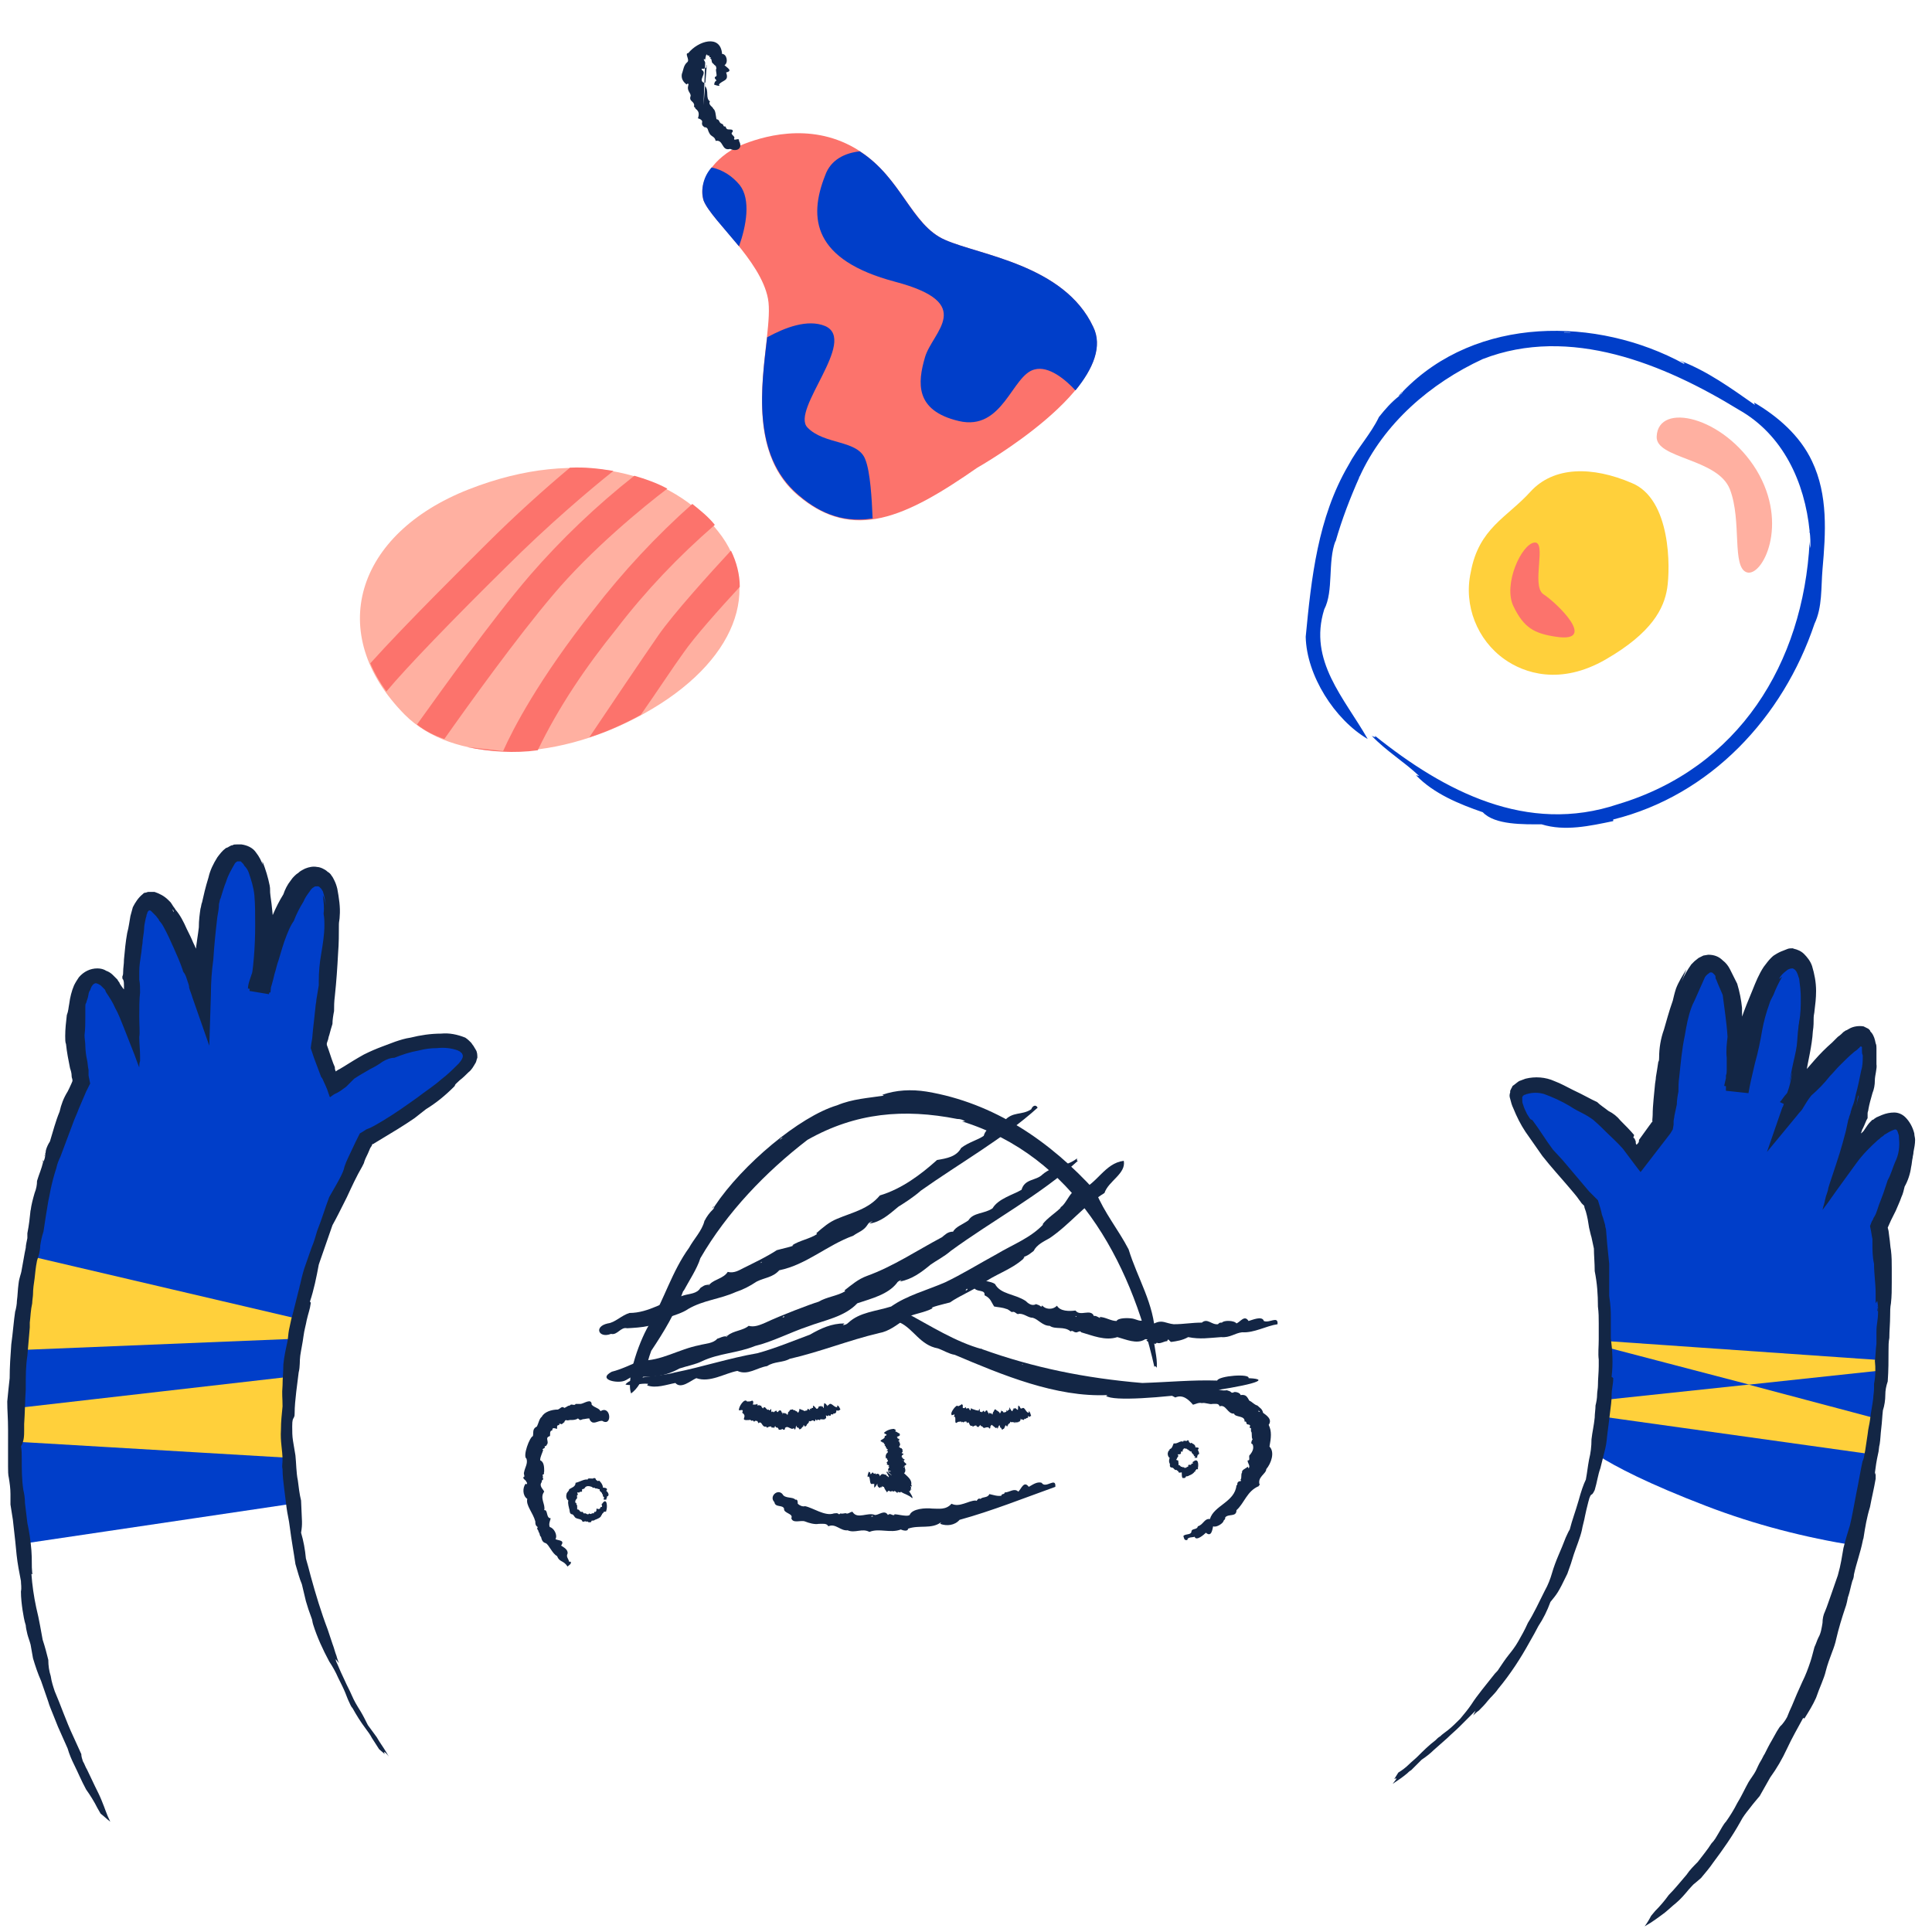 <?xml version="1.0" encoding="utf-8"?>
<svg version="1.1" id="home_4" xmlns="http://www.w3.org/2000/svg" xmlns:xlink="http://www.w3.org/1999/xlink" x="0px" y="0px"
	 viewBox="0 0 240 240" style="enable-background:new 0 0 240 240;" xml:space="preserve">
<path style="fill:#003EC9;" d="M58.2,130.8c-1.2-2.4-5.3-1.5-8.9-0.6c-3.5,0.9-8.4,4.4-8.4,4.4l-1.7-4.7c0,0,3.8-19.8,0-21
	s-7.4,14.2-7.4,14.2s2.1-16.8-2.4-17.4c-4.4-0.6-4.7,17.7-4.7,17.7s-4.4-12.7-6.8-11.2c-2.4,1.5-1.8,15.3-1.8,15.3s-2.9-8.2-5.6-5.8
	c-2.7,2.4-0.6,12.7-0.6,12.7s-7.7,15.1-8,44.6c0,4.3,0.2,8.5,0.7,12.8l33.7-5c-0.3-2.6-0.5-5.3-0.6-8.4c-0.6-19.2,9.6-37,9.6-37
	S59.4,133.2,58.2,130.8z"/>
<path style="fill:#FFD03B;" d="M2.2,174.9c0,1.3-0.1,2.7-0.1,4.1v0.1l33.9,2c0-0.9-0.1-1.7-0.1-2.6c-0.1-2.5,0-5,0.3-7.5L2.2,174.9z
	"/>
<path style="fill:#FFD03B;" d="M4,156.1c-0.6,3.5-1,7.3-1.4,11.6l34.2-1.4c0.1-0.8,0.3-1.6,0.5-2.4L4,156.1z"/>
<path style="fill:#132645;" d="M5.7,142.9l-0.1,0.8v-0.1c0,0.2-0.1,0.5-0.2,0.7v-0.1c-0.3,1.2-0.5,1.5-0.8,2.5c0,0.5-0.1,1-0.3,1.5
	c-0.2,0.7-0.4,1.4-0.5,2.2v-0.1c-0.1,1-0.2,1.9-0.4,2.9c0,0.2,0,0.4,0,0.6c-0.1,0.5-0.2,0.9-0.2,1.2c-0.2,0.9-0.3,1.7-0.5,2.7
	c-0.1,0.7-0.3,0.9-0.4,1.8c-0.1,0.7-0.1,1.4-0.2,2.1c0,0.4-0.1,0.9-0.2,1.3v-0.1c-0.2,1.3-0.3,2.8-0.5,4.2c-0.1,1.4-0.2,2.8-0.2,4.2
	c-0.1,1-0.2,1.7-0.3,2.9c0,1.2,0.1,2,0.1,3.5C1,178.2,1,179,1,179.8c0,0.9,0,1.6,0,2.4c0,0.5,0,1,0.1,1.4c0.1,0.6,0.2,1.3,0.2,2v1.3
	c0.1,0.7,0.2,1.2,0.3,1.9c0.1,0.8,0.2,1.9,0.3,2.7c0.1,1.1,0.2,2.2,0.4,3.3l0.3,1.6c0,0.4,0.1,0.8,0,1.3c0,0.8,0.1,1.6,0.2,2.3
	c0.1,0.6,0.2,1.3,0.4,1.9c0,0.2,0.1,0.7,0.2,1.1c0.1,0.4,0.3,0.9,0.4,1.3l0.3,1.7c0.3,1,0.6,1.9,1,2.8c0.3,0.9,0.5,1.4,0.9,2.6
	c0.1,0.4,0.4,1.1,0.6,1.6s0.4,1,0.6,1.5c0.4,0.9,0.8,1.8,1.2,2.7c0.2,0.7,0.5,1.4,0.8,2c0.5,1,0.9,2,1.5,3.1c0.5,0.7,1,1.5,1.4,2.3
	c0.1,0.2,0.3,0.5,0.4,0.7c0.4,0.3,0.8,0.7,1.2,1c-0.5-1-0.6-1.5-1.1-2.7c-0.2-0.5-0.5-1.1-0.8-1.7c-0.3-0.6-0.6-1.3-1-2.1
	c-0.2-0.3-0.3-0.7-0.5-1c-0.1-0.3-0.2-0.6-0.2-0.9c-0.3-0.7-0.7-1.5-1-2.2c-0.9-1.9-1.6-4-2.3-5.6c-0.2-0.6-0.4-1.2-0.5-1.9
	c-0.2-0.6-0.3-1.3-0.3-2c-0.2-0.8-0.4-1.6-0.7-2.5c-0.2-1-0.4-2.4-0.8-4c-0.3-1.4-0.5-2.8-0.6-4.2c0.1,0,0.2,0.2,0.1-0.1
	c-0.1-1,0-1.5-0.1-2.8c-0.1-1.3-0.3-2.5-0.5-3.4c-0.1-0.8-0.2-1.6-0.3-2.5c0-0.6-0.1-1.2-0.2-1.6c-0.2-1.3-0.2-2.6-0.2-3.9
	c0-0.5,0-1.1-0.1-1.6v0.3v-0.2C3,179,3,178.3,3,177.7c0-0.2,0-0.5,0-0.8c0.1-1.4,0.1-2.8,0.2-4.3v-0.4c0-1.3,0-2.5,0.2-3.8
	c0.1-1.1,0.2-2.3,0.3-3.5c0-0.2,0-0.5,0-0.7l0,0.3c0,0,0-0.1,0-0.1v-0.1c0.1-0.8,0.1-1.5,0.3-2.4c0-0.3,0.1-0.9,0.1-1.1
	c0-0.7,0.1-1.3,0.2-2c0.1-0.8,0.1-1.2,0.3-2.2c0.2-0.6,0.4-1.2,0.4-1.9c0.1-0.6,0.2-1.1,0.4-1.7c0.2-1.4,0.4-2.6,0.6-3.8
	c0.1-0.4,0.2-1,0.3-1.5c0.2-0.9,0.4-1.7,0.7-2.6c0.1-0.5,0.3-1,0.5-1.4c0.3-0.8,0.6-1.6,0.9-2.4c0.2-0.5,0.4-1.1,0.6-1.6
	c0.2-0.6,0.5-1.2,0.8-2l0.6-1.4l0.3-0.7l0.2-0.4l0.3-0.6l-0.2-1l0-0.7c-0.1-0.4-0.1-0.9-0.2-1.3s-0.2-1.2-0.2-1.7
	c0-0.4-0.1-0.9-0.1-1.3c0.1-0.8,0.1-1.6,0.1-2.4c0-0.4,0-0.7,0-1.1c0-0.2,0-0.4,0.1-0.5c0.1-0.4,0.2-0.5,0.3-1.1
	c0-0.1,0.1-0.4,0.2-0.5c0.1-0.3,0.2-0.6,0.5-0.8c0.2-0.1,0.3-0.1,0.8,0.2c0.1,0.1,0.2,0.2,0.3,0.3l0.2,0.2c0,0,0.1,0.1,0.1,0.2
	l0.1,0.2c0.4,0.6,0.8,1.2,1.1,1.9c0.4,0.7,0.7,1.5,1.1,2.5l1.1,2.8c0.3,0.7,0.5,1.4,0.8,2.1c0-0.3,0-0.5,0.1-0.8c0-0.1,0-0.1,0-0.2
	v-0.1v-0.3c0-0.8-0.1-1.6-0.1-2.4c0.1-0.4,0-1.5,0-2.5s0-2.2,0.1-3c0-0.6,0-1.1-0.1-1.6v-1c0-0.7,0.1-1.3,0.2-2
	c0.1-0.5,0.1-1,0.2-1.5c0-0.5,0.2-1.4,0.2-1.8c0-0.4,0.1-0.8,0.2-1.3c0-0.1,0.1-0.2,0.1-0.4c0-0.1,0.1-0.2,0.1-0.3
	c0-0.1,0.1-0.2,0.2-0.3h0c0,0,0.1,0,0.1,0c0.1,0,0.1,0,0.2,0.1c0.1,0.1,0.2,0.2,0.3,0.3l0.1,0.1l0.2,0.2c0.1,0.2,0.3,0.3,0.4,0.6
	c0.2,0.2,0.4,0.5,0.5,0.7c0.5,0.9,0.9,1.8,1.3,2.7c0.4,0.9,0.8,1.8,1.1,2.7c0,0.1,0.1,0.3,0.2,0.4c0.2,0.3,0.3,0.7,0.4,1
	c0.1,0.3,0.2,0.5,0.2,0.8c0.1,0.4,0.3,0.8,0.4,1.2l2.1,6l0.2-6.4c0-1.4,0.1-2.9,0.3-4.3c0.1-1.7,0.3-3.6,0.5-5.3
	c0.1-0.5,0.2-1.1,0.2-1.6c0.1-0.3,0.1-0.6,0.2-0.7c0.2-0.6,0.4-1.4,0.7-2.1c0.2-0.7,0.6-1.4,1-2.1c0.1-0.2,0.2-0.3,0.4-0.4h0.1
	c0,0,0,0,0.1,0c0,0,0.1,0,0.1,0h0.1c0.1,0.1,0.2,0.2,0.3,0.3c0.1,0.1,0.1,0.2,0.2,0.3c0.2,0.2,0.4,0.5,0.5,0.8
	c0.3,0.9,0.6,1.8,0.7,2.8c0.1,1.2,0.1,2.2,0.1,3.7c0,2.7-0.2,5.4-0.7,8.1v0.1l2.4,0.4c0.2-0.6,0.5-1.6,0.7-2.5
	c0.2-0.6,0.3-1.2,0.5-1.7c0.3-1,0.6-2.1,1-3.1c0.2-0.5,0.4-1,0.7-1.5l0.2-0.3c0.3-0.8,0.7-1.6,1.2-2.4c0.2-0.5,0.5-0.9,0.8-1.3
	c0.1-0.2,0.3-0.4,0.5-0.5c0.1-0.1,0.2-0.1,0.4-0.1l0,0c0.1,0,0.2,0,0.3,0.1c0,0,0.1,0.1,0.2,0.2s0.1,0.2,0.2,0.3
	c0.2,0.6,0.3,1.2,0.4,1.8c-0.1-0.4-0.2-0.9-0.4-1.3c0.1,0.8,0.2,1.5,0.1,2.3c0.1,0.6,0.1,1,0.1,1.4c0,1.2-0.2,2.4-0.4,3.6
	c-0.2,1.1-0.3,2.3-0.3,3.4c0,0.1,0,0.4,0,0.5l-0.3,1.8c0,0.3-0.1,0.6-0.1,0.8c-0.1,1.1-0.3,2.6-0.4,3.8c0,0.3-0.1,0.5-0.2,1.4
	l0.4,1.2c0.3,0.8,0.6,1.6,0.9,2.4c0.1,0.1,0.1,0.1,0.2,0.3c0.2,0.5,0.5,1,0.7,1.7c0.1,0.2,0.1,0.4,0.2,0.5c0.3-0.2,0.5-0.4,0.8-0.5
	c0.4-0.2,0.8-0.5,1.2-0.8L44,134c0.6-0.4,1.3-0.8,2-1.2c0.6-0.3,1.1-0.6,1.5-0.9c0.5-0.3,1-0.5,1.5-0.5c1-0.4,1.9-0.7,3-0.9
	c0.8-0.2,1.5-0.3,2.3-0.3c0.9-0.1,1.8,0,2.6,0.3c0.1,0.1,0.3,0.1,0.3,0.2c0.1,0.1,0.2,0.1,0.2,0.2c0.2,0.3,0.1,0.6-0.4,1.2
	c-0.7,0.7-1.4,1.4-2.2,2c-0.9,0.8-2,1.5-2.9,2.2c-1.4,1-2.8,2-4.3,2.9c-0.5,0.3-1,0.6-1.6,0.9c-0.2,0.1-0.3,0.1-0.5,0.2l-0.3,0.2
	l-0.5,0.3l-0.3,0.6l-0.2,0.4c-0.3,0.6-0.6,1.3-0.9,1.9c-0.2,0.4-0.4,0.9-0.5,1.2c-0.1,0.5-0.3,0.9-0.5,1.3c-0.4,0.8-0.9,1.6-1.4,2.5
	c-0.5,1.3-0.9,2.7-1.5,4.2c-0.2,0.7-0.4,1.4-0.7,2.1l-0.7,2c-0.3,0.8-0.5,1.6-0.7,2.5c-0.1,0.3-0.1,0.5-0.2,0.8
	c-0.2,0.8-0.4,1.6-0.6,2.4c-0.1,0.4-0.2,0.8-0.3,1.1c-0.1,0.5-0.2,0.9-0.3,1.4c-0.1,0.5-0.1,1-0.2,1.5c-0.2,0.9-0.4,1.8-0.5,2.8
	c0,1-0.1,1.7-0.1,2.6c-0.1,1.2,0,1.4,0,2.6c-0.1,1-0.2,1.9-0.2,2.9c-0.1,1.5,0.2,2.5,0.2,3.8c0,0.4-0.1,0.7,0,1.1
	c0,0.8,0.1,1.6,0.2,2.4c0.1,0.8,0.2,1.6,0.3,2.4c0.1,0.8,0.3,1.5,0.4,2.4c0.2,1.6,0.5,3.2,0.7,4.6c0.3,1,0.5,1.8,0.8,2.5l0.5,2.1
	c0.2,0.7,0.4,1.3,0.7,2.1c0.1,0.2,0.1,0.5,0.2,0.8c0.5,1.6,1.2,3.1,2,4.6c0.4,0.6,0.8,1.3,1.1,2c0.4,0.8,0.7,1.4,0.9,1.9
	s0.3,0.8,0.5,1.2c0.1,0.2,0.2,0.5,0.4,0.7c0.5,0.9,1,1.7,1.6,2.5c0.3,0.4,0.6,0.8,0.8,1.2l0.9,1.4l0.7,0.6c-0.3-0.6,0.3,0,0.5,0.3
	c-0.4-0.7-0.8-1.3-1.2-1.9c-0.1-0.2-0.2-0.3-0.3-0.5l-1.1-1.5c-0.3-0.6-0.6-1.2-0.9-1.7c-0.5-0.8-0.8-1.3-1.1-2
	c-0.3-0.7-0.6-1.2-0.9-1.9c-0.3-0.6-0.6-1.3-0.9-2c-0.1-0.2-0.2-0.4-0.2-0.6l0.4,0.5c-0.1-0.3-0.2-0.5-0.3-0.9
	c-0.2-0.5-0.3-1-0.5-1.5l-0.6-1.8c-0.8-2.1-1.5-4.4-2.1-6.6c-0.2-0.8-0.4-1.5-0.6-2.2c-0.1-1.1-0.3-2.2-0.6-3.2c0.2-1.2,0.1-1.3,0-4
	c-0.2-0.8-0.3-1.7-0.4-2.5c-0.2-0.9-0.2-2.2-0.3-3.1c-0.1-0.6-0.2-1.2-0.3-1.8c-0.1-0.6-0.1-1.2-0.1-1.8c0-0.9,0.1-0.9,0.2-1.1
	c0.1-0.2,0.1-0.3,0.1-0.5c0-0.9,0.1-1.8,0.2-2.7c0.1-0.8,0.2-1.6,0.3-2.4c0.2-0.8,0.1-1.4,0.2-2.1c0.1-0.7,0.3-1.6,0.4-2.4
	c0.1-0.8,0.3-1.4,0.4-2c0.2-0.9,0.4-1.3,0.5-2.1c0,0,0-0.1,0-0.1l-0.1-0.1c0.5-1.5,0.8-3,1.1-4.6l0.1-0.3l1.6-4.6
	c0.5-0.9,1-1.9,1.5-2.9c0.1-0.2,0.2-0.4,0.3-0.6c0.6-1.3,1.2-2.6,1.9-3.8l0.2-0.4c0.1-0.4,0.3-0.8,0.5-1.2l0.3-0.7l0.2-0.3l0-0.1
	c0.1,0,0-0.1,0.2-0.1c0.1-0.1,0.5-0.3,0.8-0.5c1.5-0.9,3-1.8,4.3-2.7l1.4-1.1c1.3-0.8,2.4-1.7,3.5-2.8c0.3-0.3-0.2,0,0.7-0.8
	c0.4-0.3,0.8-0.7,1.1-1c0.4-0.3,0.6-0.7,0.9-1.2c0.1-0.2,0.1-0.4,0.2-0.6c0-0.3,0-0.7-0.2-1l-0.3-0.5c-0.1-0.1-0.2-0.3-0.3-0.4
	c-0.2-0.2-0.4-0.4-0.7-0.6c-1-0.4-2-0.6-3-0.5c-1.3,0-2.6,0.2-3.8,0.5c-0.7,0.1-1.3,0.3-1.9,0.5c-0.5,0.2-1.1,0.4-1.6,0.6
	c-0.8,0.3-1.5,0.6-2.3,1c-0.9,0.5-1.7,1-2.5,1.5l-0.5,0.3l-0.2,0.1l-0.3,0.2c0-0.1-0.1-0.2-0.1-0.4c0-0.2,0-0.1-0.2-0.6
	c-0.3-0.8-0.5-1.5-0.8-2.3v-0.1v-0.1l0.1-0.3c0.1-0.2,0.1-0.5,0.2-0.7c0.2-0.8,0.2-0.7,0.4-1.4c0-0.5,0.1-1.1,0.2-1.6
	c0-0.6,0-1.1,0.1-1.9c0.2-1.9,0.3-3.4,0.4-5.3c0.1-1.2,0.1-2.4,0.1-3.6c0-0.3,0.1-0.6,0.1-1c0.1-1.1-0.1-2.3-0.3-3.4
	c-0.1-0.4-0.2-0.7-0.4-1.1c-0.1-0.2-0.2-0.4-0.3-0.5c-0.1-0.2-0.3-0.4-0.5-0.5c-0.2-0.2-0.4-0.3-0.6-0.4c-0.2-0.1-0.5-0.2-0.7-0.2
	c-0.5-0.1-1,0-1.5,0.2c-0.6,0.3-0.7,0.4-0.8,0.5s-0.2,0.1-0.5,0.4c-0.2,0.2-0.3,0.3-0.5,0.6c-0.4,0.5-0.7,1.1-0.9,1.7
	c-1,1.6-1.7,3.4-2.3,5.2c-0.4,0.8-0.8,1.6-1,2.5l-0.4,1.5c-0.1,0.2-0.2,0.5-0.2,0.7v-0.1c-0.1,0.3-0.2,0.6-0.3,0.9
	c-0.1,0.3-0.2,0.7-0.2,1l2.8,0.5c0.1-1.3,0.3-2.6,0.4-3.9c0.1-1.5,0.2-2.9,0-4.4c-0.1-1-0.2-2.4-0.4-3.7c-0.1-0.7,0-0.8-0.1-1.3
	c-0.2-1-0.5-2-0.9-3c0,0.2,0,0.4,0.1,0.6c-0.2-0.6-0.5-1.2-0.9-1.7c-0.4-0.6-1.1-0.9-1.8-1c-0.2,0-0.4,0-0.6,0c-0.2,0-0.4,0-0.5,0.1
	c-0.2,0-0.3,0.1-0.5,0.2c-0.1,0.1-0.3,0.1-0.4,0.2c-0.4,0.3-0.7,0.7-1,1.1c-0.5,0.8-0.9,1.6-1.1,2.5c-0.4,1.3-0.6,2.2-0.8,3.1
	c-0.1,0.2-0.1,0.5-0.2,0.8c-0.1,0.7-0.2,1.4-0.2,2.3c-0.1,0.9-0.3,2-0.4,3c-0.1,0.6-0.1,1.1-0.1,1.7c0.1-0.3,0.1-1.3,0.2-1.1
	c0,0.9-0.1,1.8-0.2,2.7c-0.1,0.3-0.1,0.6-0.1,0.9c0,0.4,0,0.7,0,1l2.1-0.3c-0.1-0.4-0.2-0.7-0.3-1.1c-0.3-0.8-0.4-0.7-0.8-1.6
	c-0.2-1.1-0.6-2.3-1.1-3.3c-0.2-0.5-0.5-1.1-0.8-1.7c-0.4-0.9-0.8-1.7-1.4-2.4c-0.1-0.2-0.3-0.4-0.4-0.6l-0.2-0.3l-0.3-0.3
	c-0.5-0.5-1.1-0.8-1.7-1h-0.4c-0.1,0-0.2,0-0.4,0c-0.1,0-0.2,0.1-0.4,0.1c-0.1,0-0.2,0.1-0.3,0.2c-0.5,0.4-0.9,1-1.2,1.6
	c-0.1,0.4-0.2,0.7-0.3,1.1c-0.1,0.5-0.2,1.4-0.4,2.1c-0.2,1.1-0.3,2.2-0.4,3.3c0,0.6-0.1,1-0.1,1.5c0,0.2,0,0.4-0.1,0.6v0.2
	c0,0.1,0,0,0,0v0c0,0,0,0.1,0.1,0.2c0.1,0.2,0.1,0.5,0.1,0.8c0,0,0,0.1,0,0.1c0,0.1,0,0.1,0,0.2c0,0.1,0,0.2,0,0.1l-0.1-0.1l0,0
	c-0.2-0.3-0.4-0.5-0.5-0.8l-0.1-0.1c0-0.1-0.1-0.1-0.1-0.2c-0.2-0.2-0.4-0.4-0.6-0.6c-0.2-0.2-0.5-0.4-0.8-0.5
	c-0.3-0.2-0.7-0.3-1.1-0.3c-0.9,0-1.7,0.4-2.3,1.1c-0.2,0.3-0.4,0.6-0.6,1c-0.3,0.7-0.5,1.5-0.6,2.3c-0.1,0.5-0.1,0.9-0.3,1.4
	c-0.1,0.9-0.2,1.7-0.2,2.6c0,0.4,0,0.8,0.1,1c0.1,1,0.3,2,0.5,3c0.1,0.3,0.2,0.6,0.2,1c0,0.2,0.1,0.3,0.1,0.5v0.1
	c0,0-0.2,0.5-0.4,0.9l-0.2,0.4c-0.5,0.8-0.8,1.6-1,2.5c-0.5,1.2-0.8,2.4-1.2,3.7C6,142.1,5.8,142.5,5.7,142.9L5.7,142.9z
	 M15.3,120.4c0,0.2,0,0.3,0,0.5c0,0.1,0,0,0-0.1c0-0.4,0-0.8,0-1.2C15.3,119.2,15.3,120,15.3,120.4z M35.5,185.5L35.5,185.5
	c0,0,0-0.1,0-0.2s0,0,0-0.1V185.5z M21.4,113L21.4,113c0.1,0,0.1,0.1,0.2,0.2c0,0,0,0,0,0.1L21.4,113z"/>
<polygon style="fill:#132645;" points="2,162.6 2,162.5 2,162.7 "/>
<path style="fill:#132645;" d="M5.4,144.1l-0.1,0.3l0-0.1C5.3,144.2,5.3,144.2,5.4,144.1L5.4,144.1z"/>
<path style="fill:#132645;" d="M5.6,143.5c0-0.2,0.1-0.4,0.2-0.5v-0.1L5.6,143.5L5.6,143.5z"/>
<polygon style="fill:#132645;" points="5.4,144.2 5.6,143.5 5.5,143.6 5.6,143.6 5.6,143.5 5.4,144.2 5.4,144.1 5.4,144.1 "/>
<polygon style="fill:#132645;" points="3.9,150.2 3.8,150.5 3.9,150.3 "/>
<path style="fill:#132645;" d="M31,120.9v-0.2c0,0,0,0.1,0,0.1V120.9L31,120.9z"/>
<path style="fill:#132645;" d="M39,109.9C39,109.9,39.1,109.9,39,109.9L39,109.9z"/>
<path style="fill:#003EC9;" d="M233.8,152.2c0,0,4.8-9.4,2.9-12.4c-1.9-3-7,4-7,4s4.4-13.1,2.5-15.2c-1.9-2.1-9.6,8.9-9.6,8.9
	s4.8-17.7,0.4-18.3c-4.4-0.7-7.1,16.1-7.1,16.1s0.8-15.7-3.2-15.7c-4,0.1-5.8,20.2-5.8,20.2l-2.9,4.1c0,0-3.6-4.7-6.8-6.6
	c-3.2-1.8-6.9-3.8-8.7-1.9c-1.8,1.9,9.3,13.7,9.3,13.7s3.8,15.5,0.7,31.7c2.2,1.4,6.2,3.5,13.5,6.3c6,2.3,12.2,3.9,18.5,4.9
	C236.6,166.8,233.8,152.2,233.8,152.2z"/>
<path style="fill:#FFD03B;" d="M199.2,176l33.6,4.7c0.3-1.5,0.5-3,0.6-4.4l-16.2-4.3l-17.9,1.9C199.3,174.6,199.3,175.3,199.2,176z"
	/>
<path style="fill:#FFD03B;" d="M234.2,169l-34.5-2.4v0.8l17.6,4.6l16.8-1.8C234.1,169.8,234.1,169.4,234.2,169z"/>
<path style="fill:#132645;" d="M233.2,161.6l0.1,0.7v-0.1c0,0.3,0,0.5,0,0.8v-0.1c0,1.2-0.2,1.5-0.2,2.5c0,0.5,0,1,0,1.5
	c-0.1,0.8-0.1,1.5-0.2,2.2V169c0.1,1,0.1,1.9-0.1,2.9c0,0.2,0,0.4,0,0.6c0,0.4-0.1,0.9-0.1,1.2c-0.1,0.9-0.3,1.7-0.4,2.7
	c-0.1,0.7-0.2,0.9-0.3,1.8c-0.1,0.7-0.2,1.3-0.3,2c-0.1,0.4-0.1,0.8-0.3,1.3v-0.1c-0.3,1.3-0.5,2.7-0.8,4.1c-0.3,1.5-0.5,2.8-0.8,4
	c-0.3,1-0.5,1.6-0.8,2.8c-0.2,1.1-0.3,2-0.7,3.4l-0.8,2.3c-0.3,0.8-0.5,1.5-0.8,2.2c-0.2,0.4-0.3,0.9-0.3,1.4
	c-0.1,0.6-0.2,1.3-0.5,1.8c-0.2,0.4-0.3,0.8-0.5,1.2c-0.2,0.7-0.3,1.2-0.5,1.8c-0.3,0.9-0.6,1.7-1,2.5c-0.5,1.1-0.9,2-1.3,3
	c-0.2,0.4-0.4,0.9-0.6,1.4c-0.2,0.4-0.6,0.9-0.7,1c-0.3,0.2-0.8,1.2-1.2,1.9c-0.3,0.5-0.6,1.1-0.9,1.7c-0.1,0.1-0.3,0.6-0.5,0.9
	c-0.2,0.3-0.4,0.8-0.6,1.2s-0.6,0.9-0.9,1.4c-0.5,0.9-0.9,1.8-1.4,2.6c-0.4,0.8-0.9,1.6-1.4,2.3c-0.3,0.3-0.6,0.9-0.9,1.4
	s-0.5,0.9-0.9,1.3c-0.5,0.8-1.1,1.5-1.7,2.3c-0.5,0.5-1,1-1.4,1.6c-0.7,0.8-1.4,1.7-2.2,2.5c-0.5,0.7-1.1,1.4-1.7,2l-0.5,0.6
	c-0.2,0.4-0.5,0.9-0.8,1.3c0.9-0.5,1.7-1.1,2.5-1.7c0.5-0.4,0.9-0.8,1.4-1.2c0.6-0.5,1.1-1.1,1.6-1.7c0.3-0.3,0.5-0.6,0.8-0.8
	l0.7-0.6c0.5-0.6,1.1-1.3,1.5-1.9c1.2-1.6,2.4-3.3,3.4-5.1c0.3-0.6,0.7-1.1,1.1-1.6c0.6-0.8,0.9-1.1,1.3-1.6l1.3-2.3
	c0.8-1.1,1.5-2.3,2.1-3.6c0.6-1.3,1.3-2.5,2-3.8c0.1,0,0,0.2,0.2,0c0.5-0.8,1-1.6,1.4-2.5c0.4-1.2,1-2.4,1.2-3.3
	c0.2-0.8,0.5-1.6,0.8-2.4c0.2-0.5,0.4-1.1,0.5-1.6c0.3-1.3,0.7-2.6,1.1-3.8c0.2-0.5,0.3-1.1,0.4-1.6l-0.1,0.3l0.1-0.2
	c0.2-0.6,0.3-1.2,0.5-1.9c0.1-0.2,0.2-0.5,0.2-0.8c0.3-1.4,0.8-2.7,1.1-4.2c0-0.1,0.1-0.3,0.1-0.4c0.2-1.3,0.4-2.5,0.8-3.8
	c0.2-1.1,0.5-2.3,0.7-3.5c0-0.2,0-0.5,0-0.8l-0.1,0.3v-0.1c0,0,0-0.1,0-0.1c0.1-0.8,0.2-1.5,0.4-2.4c0.1-0.3,0.1-0.9,0.2-1.2
	c0.1-0.6,0.1-1.2,0.2-2c0.1-0.8,0.1-1.3,0.2-2.2c0.2-0.6,0.3-1.3,0.3-1.9c0-0.6,0.1-1.1,0.3-1.7c0.1-1.4,0.1-2.6,0.1-3.9
	c0-0.5,0-1,0.1-1.5c0-0.9,0.1-1.8,0.1-2.8c0-0.5,0-1,0.1-1.5c0.1-0.9,0.1-1.7,0.1-2.6c0-0.7,0-1.2,0-1.7c0-0.8,0-1.5-0.1-2.3
	c-0.1-0.5-0.1-1-0.2-1.6l-0.1-0.8l-0.1-0.4l0.4-0.9l0.6-1.2c0.2-0.5,0.5-1.1,0.7-1.7c0.2-0.4,0.3-0.9,0.4-1.3
	c0.4-0.7,0.7-1.6,0.8-2.4c0.1-0.4,0.1-0.8,0.2-1.2c0-0.2,0.1-0.4,0.1-0.7c0.1-0.5,0.2-1,0.2-1.5c0-0.3-0.1-0.5-0.1-0.8
	c-0.2-0.8-0.6-1.5-1.1-2c-0.4-0.4-0.9-0.6-1.4-0.6c-0.5,0-1,0.1-1.5,0.3c-0.2,0.1-0.5,0.2-0.7,0.3l-0.3,0.2l-0.1,0.1l-0.1,0
	c-0.1,0.1-0.2,0.2-0.3,0.3c-0.2,0.2-0.4,0.5-0.6,0.8l-0.2,0.3l-0.2,0.2l-0.1,0.1h0v-0.1c0.1-0.2,0.1-0.4,0.2-0.5
	c0.3-0.6,0.4-1,0.6-1.3c0-0.1,0-0.2,0-0.2v-0.2l0-0.2c0-0.2,0.1-0.3,0.1-0.5c0.1-0.6,0.3-1.3,0.5-2c0.2-0.5,0.3-1,0.3-1.6
	c0-0.6,0.3-1.5,0.2-2c0-0.4,0-0.9,0-1.5c0-0.2,0-0.3,0-0.5c0-0.2,0-0.4-0.1-0.6c-0.1-0.5-0.2-0.9-0.5-1.3c-0.1-0.1-0.2-0.2-0.2-0.3
	c-0.1-0.1-0.2-0.2-0.2-0.2c-0.2-0.1-0.4-0.2-0.6-0.3c-0.6-0.1-1.3,0-1.8,0.3c-0.2,0.1-0.3,0.2-0.4,0.2l-0.3,0.2
	c-0.2,0.2-0.4,0.4-0.7,0.6c-0.3,0.3-0.5,0.5-0.7,0.7c-0.8,0.7-1.5,1.4-2.2,2.2l-2,2.3c0,0-0.2,0.3-0.3,0.4c-0.2,0.3-0.4,0.6-0.7,0.9
	l-0.5,0.6c-0.3,0.3-0.5,0.7-0.8,1l2.1,1c0.4-1.5,0.7-3,1.1-4.3c0.3-1.8,0.8-3.7,0.9-5.5c0.1-0.6,0.1-1.2,0.1-1.7
	c0-0.3,0.1-0.6,0.1-0.8c0.1-0.8,0.2-1.6,0.2-2.5c0-1.1-0.2-2.1-0.5-3.1c-0.2-0.6-0.6-1.1-1-1.5c-0.2-0.2-0.5-0.4-0.8-0.5
	c-0.2-0.1-0.4-0.1-0.6-0.2c-0.2,0-0.5,0-0.7,0.1l-0.5,0.2c-0.3,0.1-0.7,0.3-1,0.5c-0.2,0.1-0.4,0.3-0.5,0.4
	c-0.3,0.3-0.6,0.7-0.9,1.1c-0.6,0.9-1,1.9-1.4,2.9c-0.5,1.2-1,2.4-1.4,3.6c-0.8,2.9-1.5,5.5-2.1,8.2c0,0,0,0.1,0,0.1l2.4,0.3
	c0.1-0.9,0.2-1.8,0.1-2.7c0-0.6,0-1.2,0-1.8c0-1.1-0.1-2.2-0.2-3.4c-0.1-0.6-0.1-1.1-0.1-1.7c0-0.1,0-0.2,0-0.4c-0.1-1-0.3-2-0.6-3
	c-0.3-0.6-0.6-1.2-0.9-1.8c-0.2-0.4-0.5-0.8-0.9-1.1c-0.5-0.5-1.1-0.7-1.8-0.7l0,0l-0.6,0.1l-0.6,0.3l-0.5,0.4l-0.4,0.4
	c-0.5,0.7-0.9,1.4-1.2,2.1c0.2-0.5,0.4-1,0.6-1.5c-0.5,0.8-1,1.6-1.3,2.4c-0.2,0.6-0.3,1.1-0.4,1.5c-0.5,1.4-0.8,2.6-1.1,3.6
	c-0.4,1.1-0.6,2.3-0.6,3.5c0,0.1,0,0.4-0.1,0.5c-0.1,0.7-0.2,1.3-0.3,1.9c0,0.3-0.1,0.7-0.1,0.8c-0.1,1.2-0.3,2.7-0.3,3.9
	c0,0.3-0.1,0.9,0,0.8v0l-0.1,0.1c-0.1,0.1-0.2,0.3-0.3,0.4l-1.3,1.8c0,0,0,0.1,0,0.1c0,0.2-0.1,0.3-0.2,0.4c0,0-0.1,0.1-0.1,0.1
	c-0.1-0.1-0.1-0.2-0.1-0.3c0-0.1,0-0.2-0.1-0.3v-0.1l-0.2-0.2L203,141c-0.5-0.6-1.1-1.2-1.7-1.8c-0.4-0.5-0.9-0.9-1.5-1.2
	c-0.5-0.4-1-0.7-1.4-1.1c-0.7-0.3-1.7-0.9-3-1.5c-0.8-0.4-1.5-0.8-2.3-1.1c-1.1-0.5-2.4-0.6-3.6-0.3c-0.3,0.1-0.5,0.2-0.8,0.3
	c-0.3,0.2-0.5,0.4-0.8,0.6l-0.1,0.2c0,0.1-0.1,0.1-0.1,0.2l-0.1,0.2l0,0.2c-0.1,0.3-0.1,0.5,0,0.8c0.1,0.4,0.2,0.8,0.4,1.2
	c0.4,1,0.9,2,1.5,2.9c0.7,1,1.4,2,2.1,3c1.1,1.4,2.3,2.7,3.4,4c0.4,0.5,0.8,0.9,1.2,1.5c0.1,0.1,0.2,0.3,0.3,0.4l0.3,0.3
	c0,0.2,0.1,0.4,0.2,0.7c0.2,0.7,0.3,1.3,0.4,2c0.1,0.4,0.2,0.9,0.3,1.2c0.1,0.5,0.2,0.9,0.3,1.4c0,0.8,0.1,1.8,0.1,2.8
	c0.3,1.5,0.4,2.9,0.4,4.4c0.1,0.8,0.1,1.4,0.1,2.1s0,1.4,0,2c0,0.9-0.1,1.7,0,2.5c0,0.3,0,0.5,0,0.8c0,0.8-0.1,1.6-0.1,2.4
	c0,0.4-0.1,0.8-0.1,1.1c0,0.5-0.1,1-0.2,1.4c0,0.5-0.1,1-0.1,1.5c-0.1,1-0.3,1.8-0.4,2.7c0,0.9-0.1,1.7-0.3,2.5
	c-0.2,1.1-0.2,1.4-0.4,2.5c-0.3,0.6-0.6,1.5-0.9,2.6c-0.4,1.4-0.8,2.4-1.1,3.6c-0.2,0.3-0.3,0.6-0.5,1c-0.3,0.8-0.6,1.5-0.9,2.2
	c-0.3,0.7-0.6,1.5-0.8,2.2c-0.2,0.7-0.5,1.5-0.9,2.2c-0.7,1.4-1.4,2.9-2.1,4c-0.4,0.9-0.8,1.6-1.2,2.3s-0.8,1.2-1.2,1.7
	s-0.8,1.1-1.2,1.7c-0.1,0.2-0.3,0.4-0.5,0.6c-1.1,1.4-2.2,2.7-2.9,3.8c-0.4,0.6-0.9,1.2-1.4,1.8c-0.5,0.5-1,1-1.5,1.4
	c-0.5,0.4-0.7,0.5-1,0.8c-0.2,0.1-0.4,0.3-0.6,0.5c-0.8,0.6-1.5,1.3-2.2,2c-0.3,0.3-0.8,0.7-1.1,1c-0.3,0.3-0.8,0.7-1.3,1l-0.5,0.8
	c0.6-0.3,0,0.3-0.2,0.6c0.6-0.4,1.2-0.8,1.8-1.3c0.1-0.1,0.3-0.3,0.5-0.4l1.3-1.3c0.6-0.4,1.1-0.8,1.5-1.2l1.7-1.5
	c0.5-0.5,1-0.9,1.5-1.4c0.5-0.5,1-1,1.5-1.5c0.2-0.2,0.3-0.3,0.5-0.5c-0.1,0.2-0.2,0.4-0.3,0.6c0.2-0.2,0.4-0.4,0.7-0.6
	c0.3-0.3,0.8-0.8,1.1-1.2c0.4-0.5,0.9-0.9,1.3-1.5c1.5-1.8,2.8-3.8,3.9-5.8c0.4-0.7,0.8-1.4,1.1-2c0.6-0.9,1.1-1.9,1.5-3
	c0.8-1,0.9-1,2.1-3.5c0.3-0.8,0.6-1.7,0.8-2.4c0.3-0.9,0.8-2.1,1-3c0.1-0.6,0.3-1.2,0.4-1.8c0.1-0.5,0.2-0.9,0.4-1.7
	c0.2-0.8,0.3-0.9,0.5-1c0.1-0.1,0.2-0.3,0.3-0.5c0.3-1,0.4-1.9,0.7-2.7c0.2-0.8,0.4-1.6,0.6-2.4c0.2-0.8,0.2-1.4,0.3-2.1
	c0.1-0.7,0.2-1.6,0.3-2.4s0.2-1.5,0.2-2.1c0-0.9,0.2-1.4,0.2-2.2l-0.1-0.1c0,0-0.1,0-0.1-0.1c0.2-1.6,0.1-3.2-0.1-4.8
	c0-0.1,0-0.2,0-0.3c0-1.1,0-1.7,0-2.3s0-1.3-0.2-2.6c0-1.1,0-2.2,0-3.4c0-0.2,0-0.4,0-0.6c-0.2-1.8-0.3-3-0.4-4.3
	c-0.1-0.3-0.1-0.4-0.1-0.5c-0.1-0.3-0.2-0.8-0.4-1.3c-0.1-0.5-0.3-1.2-0.5-1.8l-0.5-0.5c-0.1-0.1-0.4-0.4-0.6-0.6
	c-1.1-1.3-2.2-2.6-3.3-3.9l-1.2-1.3c-0.9-1.2-1.6-2.4-2.5-3.6c-0.3-0.3-0.1,0.2-0.7-0.8c-0.2-0.4-0.4-0.8-0.5-1.2
	c-0.1-0.2-0.1-0.4-0.1-0.6c0-0.1,0-0.2,0-0.3c0-0.1,0.1-0.1,0.1-0.2c0.1,0,0.1-0.1,0.2-0.1c0.1,0,0.2-0.1,0.3-0.1
	c0.7-0.2,1.4-0.2,2.1,0c1.1,0.4,2.2,0.9,3.2,1.5c0.6,0.4,1.2,0.7,1.6,0.9c0.4,0.2,0.9,0.5,1.3,0.8c0.7,0.6,1.2,1.1,1.7,1.6
	c0.5,0.5,1.3,1.2,2,2l0.9,1.2c0.4,0.5,0.8,1.1,1.3,1.7l3.7-4.8l0.3-0.5l0.1-0.6l0-0.4c0-0.2,0.1-0.5,0.1-0.7
	c0.1-0.5,0.2-0.9,0.3-1.4c0-0.5,0.1-1.1,0.2-1.6c0-0.6,0-1.1,0.1-1.8c0.2-1.8,0.3-3.3,0.7-5.2c0.2-1.2,0.4-2.3,0.8-3.4
	c0.1-0.3,0.2-0.5,0.4-0.9c0.4-0.9,0.8-1.8,1.2-2.7c0.1-0.3,0.3-0.5,0.6-0.7c0.1-0.1,0.1-0.1,0.2-0.1c0,0,0.1,0,0.1,0
	c0.1,0,0.2,0.1,0.3,0.2c0.1,0.1,0.2,0.2,0.2,0.3c0,0.1,0,0.3,0.1,0.4c0.1,0.2,0.1,0.3,0.2,0.5c0.2,0.5,0.4,0.9,0.6,1.4
	c0.2,1.6,0.5,3.5,0.6,5.2c-0.1,0.9-0.2,1.7-0.1,2.6c0,0.5,0,1,0,1.5c0,0.2,0,0.5-0.1,0.7v0c0,0.3,0,0.6,0,0.9v1l2.8,0.3
	c0.2-1.2,0.5-2.4,0.8-3.7c0.4-1.4,0.7-2.9,0.9-4.1c0.2-1.1,0.5-2.2,0.9-3.3c0.1-0.4,0.3-0.7,0.5-1.1c0.3-0.8,0.7-1.6,1.1-2.3
	c-0.1,0.1-0.2,0.2-0.4,0.3c0.2-0.4,0.5-0.7,0.9-1c0.2-0.2,0.5-0.3,0.8-0.3c0.5,0.2,0.6,0.7,0.8,1.3c0.1,0.8,0.2,1.5,0.2,2.3
	c0,1,0,2-0.2,3c0,0.2-0.1,0.5-0.1,0.8c-0.1,0.7-0.1,1.3-0.2,2.2c-0.1,0.8-0.4,1.9-0.6,2.9c-0.1,0.5-0.2,1.1-0.3,1.6
	c0.1-0.2,0.3-1.3,0.3-1.1c-0.1,0.9-0.3,1.7-0.6,2.5c-0.1,0.3-0.2,0.6-0.3,0.9c-0.1,0.3-0.1,0.6-0.3,0.9l-1.9,5.5l3.8-4.6
	c0.2-0.3,0.5-0.5,0.7-0.9c0.3-0.5,0.6-1,1-1.5c0.8-0.7,1.6-1.5,2.3-2.4c0.4-0.4,0.8-0.9,1.2-1.3c0.6-0.6,1.2-1.2,1.8-1.7
	c0.1-0.1,0.3-0.2,0.4-0.3l0.2-0.2c0.1,0,0.1-0.1,0.1-0.1c0,0,0.1-0.1,0.1-0.1c0.1,0,0.2,0,0.2,0.1v0.1c0,0,0,0.2,0,0.3
	c0,0.2,0,0.4,0.1,0.6c0,0.6,0,1.3-0.2,1.9c-0.2,1-0.4,2-0.7,3.1c-0.1,0.5-0.2,0.9-0.4,1.4c-0.1,0.2-0.1,0.4-0.2,0.6l0,0.1l-0.1,0.3
	c-0.1,0.2-0.1,0.4-0.2,0.6c-0.1,0.5-0.2,0.9-0.3,1.4c-0.6,2.3-0.8,2.9-1.9,6.2c-0.1,0.3-0.3,0.9-0.3,1c0,0.1-0.1,0.4-0.2,0.7
	c-0.1,0.2-0.1,0.4-0.2,0.7c0,0.2-0.2,0.7-0.3,1.2l0.6-0.8c1.4-2,2.6-3.6,3.6-5c0.8-1.1,1.7-2,2.7-2.9c0.2-0.1,0.3-0.3,0.5-0.4
	s0.3-0.3,0.4-0.3c0.2-0.1,0.3-0.2,0.5-0.3c0.2-0.1,0.4-0.2,0.7-0.3c0.2,0,0.3,0.1,0.4,0.5c0.1,0.2,0.1,0.4,0.1,0.6c0.1,1,0,2-0.5,3
	c-0.3,0.7-0.5,1.5-0.9,2.2l-0.3,0.9c-0.3,1-0.8,2.1-1,2.8c-0.1,0.3-0.2,0.6-0.4,0.9c-0.1,0.1-0.1,0.3-0.2,0.4s-0.2,0.5-0.3,0.7
	c0.2,0.9,0.2,1.2,0.3,1.6c0,0.2,0,0.4,0,0.5c0,0.9,0,1.7,0.2,2.6c0,1.3,0.2,2.4,0.2,3.7c0,0.3,0,0.8,0,1.2L233.2,161.6z
	 M230.7,136.9c0,0.2-0.1,0.3-0.1,0.5c0,0.1,0,0,0-0.1c0.1-0.3,0.1-0.8,0.2-1.1C231,135.8,230.8,136.5,230.7,136.9z M193.7,193.7
	L193.7,193.7l0-0.2c0,0,0,0,0,0L193.7,193.7z M230.4,130.5L230.4,130.5l-0.1,0.1c0,0,0,0,0,0L230.4,130.5z"/>
<polygon style="fill:#132645;" points="231.6,181.3 231.6,181.1 231.6,181.3 "/>
<path style="fill:#132645;" d="M233.2,162.8v0.3c0,0,0-0.1,0-0.1C233.2,163,233.2,163,233.2,162.8L233.2,162.8z"/>
<path style="fill:#132645;" d="M233.3,162.2c0-0.2,0-0.4,0-0.6V162.2L233.3,162.2z"/>
<polygon style="fill:#132645;" points="233.2,162.9 233.3,162.2 233.2,162.3 233.3,162.3 233.3,162.2 233.3,162.9 233.3,162.9
	233.2,162.8 "/>
<polygon style="fill:#132645;" points="233,169 233,169.2 233,169 "/>
<path style="fill:#132645;" d="M214.5,133.4v-0.2c0,0,0,0.1,0,0.1V133.4z"/>
<path style="fill:#132645;" d="M212.8,118.8L212.8,118.8l-0.5,0h0.3L212.8,118.8L212.8,118.8z"/>
<path style="fill:#132645;" d="M90.4,165.9l-0.1,0.1c0,0.1-0.1,0.1-0.1,0c-0.5,0-0.7,0.2-1.1,0.3c-0.5,0.6-1.5,0.6-2.2,0.8
	c-2.6,0.5-4.8,2-7.3,1.9c-1.2,0.5-2.4,1.1-3.6,1.4c-1.7,0.9,0.3,1.4,1.3,1.2c0.7-0.1,1.1-0.8,1.8-0.6c1.9,0.1,3.5,0,5.3-1
	c0.9-0.3,2-0.5,2.8-0.9l0,0c2.1-1,4.4-1,6.6-1.9c2.1-0.5,4.4-1.7,6.5-2.4c2.1-0.8,4.6-1.2,6.2-2.9c1.8-0.6,3.8-1.1,4.9-2.5
	c0.1-0.2,0.3-0.3,0.6-0.4l-0.2,0.2c1.5-0.3,2.6-1.1,3.8-2.1c0.7-0.5,1.7-1,2.5-1.7c5.2-3.8,11.2-7,15.8-11.2c-0.2,0-0.1-0.2-0.1-0.3
	c-1.4,1.1-2.9,0.8-4.3,2c-0.8,0.8-2.2,0.5-2.6,1.9c-1,0.6-2.9,1.1-3.6,2.3c-1,0.7-2.4,0.5-3,1.5c-0.7,0.5-1.6,0.8-1.9,1.4
	c-0.7,0-1,0.4-1.4,0.7c-3.2,1.7-6,3.6-9.3,4.8c-1.1,0.4-1.9,1.1-2.8,1.8l0.1,0.1c-1,0.6-2.3,0.7-3.3,1.3c-1,0.3-4.7,1.7-6.6,2.6
	c-0.7,0.3-1.4,0.6-2.1,0.4C92.3,165.3,91.1,165.3,90.4,165.9z M97.3,163.7C97.2,163.7,97.2,163.7,97.3,163.7 M97.2,163.6l0.2-0.1
	C97.5,163.6,97.3,163.7,97.2,163.6z M128.4,148L128.4,148L128.4,148L128.4,148z M99.2,162.6L99.2,162.6L99.2,162.6L99.2,162.6z"/>
<polygon style="fill:#132645;" points="86.8,167.2 86.8,167.1 86.8,167.2 "/>
<path style="fill:#132645;" d="M90.1,166L90.1,166L90.1,166z"/>
<path style="fill:#132645;" d="M90.2,166C90.3,165.8,90.4,166,90.2,166L90.2,166z"/>
<polygon style="fill:#132645;" points="90.1,166 90.2,166 90.2,165.9 90.2,166 90.3,166 90.1,166 90.1,166 90.1,166 "/>
<path style="fill:#132645;" d="M89,166.3L89,166.3C89,166.3,89,166.4,89,166.3z"/>
<path style="fill:#132645;" d="M107.6,158.6L107.6,158.6L107.6,158.6L107.6,158.6L107.6,158.6z"/>
<path style="fill:#132645;" d="M111.2,159.3L111.2,159.3C111.3,159.2,111.2,159.2,111.2,159.3z"/>
<path style="fill:#132645;" d="M88.8,149.8l-0.1,0.2c0,0.1-0.1,0.2-0.1,0.2c-0.5,0.5-0.8,0.9-1.1,1.5c-0.3,1.2-1.3,2.2-1.9,3.3
	c-2.1,2.9-3.1,6.4-4.8,9.3c-1.2,1.8-3.1,6.9-2.4,8.8c1.7-1.3,1.8-3.5,2.5-5.3c1.6-2.4,3-4.7,4-7.5l0,0.1c0.7-1.3,1.7-2.8,2.1-4.1
	l0,0l0,0c3.3-5.7,8.1-10.7,13.3-14.7c6-3.4,12-3.9,18.6-2.6c0.4,0,0.7,0.1,1,0.3h-0.4c13.8,4.3,20.9,17.1,23.9,30.5
	c0.1-0.2,0.2,0,0.3,0.1c0.1-1.4-0.4-2.6-0.4-4.1l0.2,0.1c-0.1-3.9-2.2-7.1-3.3-10.7c-1.3-2.5-3-4.5-4.1-7.2
	c-5.6-6.2-12.6-11-21-12.4c-1.9-0.3-3.8-0.2-5.5,0.4l0.2,0.1c-1.9,0.3-3.9,0.4-5.8,1.2C99.3,138.7,92.2,144.7,88.8,149.8z M97,141.5
	c0,0-0.1,0.1-0.1,0.1C96.9,141.4,97.5,141.1,97,141.5z M140.3,160L140.3,160C140.3,160,140.3,160,140.3,160L140.3,160z M99.8,139.2
	L99.8,139.2L99.8,139.2L99.8,139.2z"/>
<polygon style="fill:#132645;" points="85.5,154.9 85.5,154.8 85.5,154.9 "/>
<path style="fill:#132645;" d="M88.5,150.2L88.5,150.2L88.5,150.2L88.5,150.2L88.5,150.2z"/>
<path style="fill:#132645;" d="M88.7,150C88.8,149.7,88.8,149.9,88.7,150L88.7,150z"/>
<path style="fill:#132645;" d="M88.5,150.1l0.1-0.2l0,0l0.1,0l0,0L88.5,150.1C88.6,150.2,88.6,150.1,88.5,150.1L88.5,150.1z"/>
<path style="fill:#132645;" d="M87.5,151.6L87.5,151.6C87.4,151.7,87.5,151.7,87.5,151.6z"/>
<path style="fill:#132645;" d="M114.9,135.8L114.9,135.8L114.9,135.8L114.9,135.8z"/>
<path style="fill:#132645;" d="M118.8,138.9L118.8,138.9C118.9,138.9,118.8,138.9,118.8,138.9z"/>
<path style="fill:#132645;" d="M69.7,176.9L69.7,176.9L69.7,176.9C69.7,176.8,69.7,176.8,69.7,176.9c0.3,0,0.2-0.2,0.4-0.2
	c0-0.2,0.2-0.3,0.2-0.3c0.2,0.1,0.4,0,0.5,0c0.4,0,0.7,0,1-0.2c0.3,0.3,0.3,0.2,0.6,0.1c0.2,0,0.5-0.1,0.8-0.1
	c0.1,0.3,0.2,0.4,0.4,0.5c0.4,0.1,0.7-0.2,1.2-0.2c1.3,0.8,1.1-2-0.2-1.2c-0.2-0.4-0.7-0.4-1.1-0.8c0-0.9-1-0.1-1.4-0.1l0,0
	c-0.2,0-0.4,0-0.6,0c-0.1,0.3-0.6-0.1-0.7,0.2l0,0l0,0c-0.3,0-0.4,0.2-0.7,0.3c-0.3-0.3-0.5,0.1-0.8,0.2c-0.8,0-1.7,0.3-2,0.9
	c-0.3,0.2-0.4,0.8-0.6,1.2c-0.6,0.3-0.4,0.7-0.5,1.2c-0.4,0.1-1.3,2.5-0.8,2.8c0.2,0.6-0.2,1.1-0.3,1.7c-0.1,0.2,0.2,0.6-0.1,0.6
	c0,0.3,0.3,0.3,0.4,0.6c0.1,0.1,0.1,0.2,0,0.3l-0.1-0.1c-0.4,0.5-0.4,1.5,0.2,1.9c-0.2,0.8,0.7,1.7,1,2.8c0,0.3,0,0.5,0.3,0.7
	c-0.2,0.3,0.1,0.3,0.1,0.6c0.2,0.2,0.1,0.5,0.3,0.6c0.1,0.4,0.2,0.7,0.6,0.8c0.4,0.2,0.8,1.3,1.4,1.6c0.3,0.8,0.8,0.5,1.3,1.3
	c0.2-0.2,0.5-0.3,0.4-0.6h-0.2c-0.1-0.4-0.4-0.6-0.2-1c0.1-0.5-0.5-0.8-0.8-1c0.5-0.7-0.3-0.6-0.7-0.8c0.3-0.5-0.2-1.4-0.7-1.5l0,0
	c-0.2-0.4,0.1-0.9,0.1-1.1c-0.6,0-0.3-1.1-0.8-1c0.2-0.7-0.6-1.5,0-2.3c-0.1-0.3-0.7-0.7-0.3-1.2c-0.1-0.3,0.4-0.3,0.1-0.5
	c0.1-0.1,0-0.3,0-0.4c0.3-0.1,0.1-0.2,0.2-0.4c0-0.5,0-1.2-0.5-1.4c0-0.5,0.3-0.9,0.4-1.4c0,0,0,0.1-0.1,0.1
	c-0.1-0.1,0.3-0.2,0.3-0.3c-0.2-0.2,0.2-0.1,0.2-0.3c0.4-0.4-0.3-0.9,0.4-1.1c0.1-0.1-0.1-0.7,0.3-0.7c0-0.4,0.2-0.3,0.6-0.2
	c0-0.5,0-0.4,0.3-0.5C69.4,176.9,69.5,176.8,69.7,176.9z M67.9,178.5L67.9,178.5L67.9,178.5c0,0,0,0.1,0,0.1
	C67.9,178.6,67.9,178.5,67.9,178.5z M68.4,192.6L68.4,192.6L68.4,192.6L68.4,192.6z M67.9,179.3L67.9,179.3L67.9,179.3L67.9,179.3z"
	/>
<polygon style="fill:#132645;" points="70.8,176.4 70.8,176.4 70.8,176.4 "/>
<polygon style="fill:#132645;" points="69.8,176.9 69.8,176.9 69.8,176.9 69.8,176.9 "/>
<path style="fill:#132645;" d="M69.7,176.9C69.7,176.9,69.7,176.9,69.7,176.9L69.7,176.9L69.7,176.9L69.7,176.9z"/>
<polygon style="fill:#132645;" points="69.8,176.9 69.7,176.9 69.7,176.9 69.7,176.8 69.7,176.9 69.7,176.8 69.7,176.8 69.8,176.9
	"/>
<polygon style="fill:#132645;" points="70.1,176.7 70.1,176.7 70.1,176.7 "/>
<path style="fill:#132645;" d="M67.5,183L67.5,183L67.5,183L67.5,183z"/>
<polygon style="fill:#132645;" points="65.1,184.1 65.1,184.2 65.1,184.1 "/>
<path style="fill:#132645;" d="M153.2,173c0,0-0.1,0-0.2,0c-0.2-0.2-0.3-0.2-0.6-0.3c-1,0.2-2.2-0.7-3.2-0.6
	c-0.5,0.1-1.1,0.3-1.5-0.3c-1.1-0.1-4.1,0.7-1.7,1.8c0.9-0.4,1.6,0.2,2.2,0.9c0.4-0.1,0.7-0.3,1.1-0.2c0.4-0.1,1,0.2,1.3,0.1l0,0
	c0.4,0,0.8-0.1,0.9,0.3c0.8-0.3,1,1,1.8,0.9c0.1,0.5,1.4,0.2,1.3,1c0.3-0.1,0.2,0.3,0.3,0.3c0.1,0.1,0.3,0,0.4,0.2
	c0,0.1-0.2,0.3,0.1,0.3c0,0.2,0,0.3,0,0.4c0.2,0.2,0,0.7,0.2,1c-0.1,0.1-0.3,0.6,0,0.6c0.2,0.5,0,0.9-0.3,1.3
	c-0.3,0.1,0.1,0.8-0.3,0.7c-0.1,0.3,0.4,0.7,0.1,1l-0.1-0.2c-0.2,0.2-0.8,0.4-0.7,0.7c-0.2,0.3,0,0.7-0.2,0.9
	c0.2,0.3-0.1,0.1-0.3,0.3c-0.2,0.2,0,0.4-0.2,0.4c-0.2,2.1-2.8,2.5-3.3,4.2c-0.7-0.1-0.8,0.7-1.5,0.9c-0.1,0.5-0.8,0.2-0.8,0.7
	c-0.1,0.4-0.7,0.2-1,0.5c0.1,0.3,0.1,0.6,0.5,0.5c0-0.4,0.7-0.3,0.9-0.4c0.2,0.6,1.2-0.3,1.4-0.5c0.7,0.6,0.8-0.4,0.9-0.8
	c0.4,0.2,1.3-0.4,1.3-0.7c0.2-0.2,0.2-0.2,0.2-0.4l0,0c0.4-0.5,1.4,0,1.4-0.9c1-0.9,1.3-2.4,2.8-3c-0.1-0.1,0-0.1,0.1-0.1
	c-0.4-1,0.8-1.4,0.8-2c0.6-0.7,1.1-2.1,0.4-2.8c0.2-1.1,0.3-1.9-0.1-2.7c0.5-0.7-0.3-1.2-0.7-1.5c-0.1-0.5-0.4-0.6-0.7-0.9
	c-0.4-0.1-0.7-0.5-1-0.6c-0.3-0.5-0.4-0.8-1.1-0.7C154.1,173,153.3,172.8,153.2,173z M156.3,175.3c0-0.1,0.1,0,0.2,0
	C156.5,175.4,156.4,175.4,156.3,175.3z M149.3,189.3L149.3,189.3L149.3,189.3L149.3,189.3z M157.3,176.2L157.3,176.2L157.3,176.2
	L157.3,176.2z"/>
<path style="fill:#132645;" d="M151.3,172.6L151.3,172.6C151.3,172.5,151.3,172.5,151.3,172.6z"/>
<path style="fill:#132645;" d="M153.1,172.9L153.1,172.9L153.1,172.9L153.1,172.9z"/>
<path style="fill:#132645;" d="M153.1,173C153.2,173,153.2,173,153.1,173L153.1,173z"/>
<polygon style="fill:#132645;" points="153.1,173 153.1,173 153.1,173 153.1,173 153.1,173 153,173 153,173 153.1,173 "/>
<polygon style="fill:#132645;" points="152.5,172.8 152.5,172.7 152.5,172.8 "/>
<path style="fill:#132645;" d="M157.8,181.6L157.8,181.6L157.8,181.6L157.8,181.6z"/>
<path style="fill:#132645;" d="M155.1,182.1L155.1,182.1C155.1,182.1,155.1,182.1,155.1,182.1z"/>
<path style="fill:#132645;" d="M88.2,159.5l-0.1,0.1l0,0c0,0.1-0.1,0.1-0.1,0c-0.5,0-0.7,0.2-1,0.4c-0.4,0.7-1.3,0.7-2,0.9
	c-2.4,0.7-4.4,2.2-6.8,2.2c-1,0.3-1.8,1.2-2.7,1.3c-1.8,0.4-1.1,1.9,0.4,1.3c0.8,0.2,1.2-0.9,2-0.7c1.8-0.1,3.4-0.2,5-1.3
	c0.8-0.3,1.9-0.6,2.6-1.1l0,0c1.9-1.1,3.9-1.2,5.9-2.1c0.9-0.3,1.7-0.7,2.6-1.3c1-0.5,2-0.5,2.8-1.4c3.4-0.7,5.9-3.1,9.2-4.3
	c0.7-0.5,1.3-0.6,1.8-1.4c0.1-0.2,0.3-0.3,0.6-0.4L108,152c1.4-0.2,2.4-1.1,3.6-2.1c0.8-0.5,1.9-1.2,2.8-2
	c4.8-3.4,10.3-6.5,14.5-10.3c-0.2-0.4-0.6-0.3-0.8,0.2c-1.2,0.8-2.3,0.2-3.4,1.5c-0.8,0.8-2.1,0.4-2.5,1.8c-0.7,0.5-1.9,0.8-2.8,1.5
	c-0.6,1.1-1.8,1.3-3,1.5c-2,1.8-4.4,3.6-7.1,4.4c-1.4,1.7-3.4,2.1-5.3,2.9c-1,0.4-1.8,1.1-2.6,1.8l0.1,0.1c-0.9,0.6-2.2,0.8-3.1,1.4
	c0.7,0-1.6,0.5-1.9,0.6c-1.4,0.9-2.7,1.5-4.1,2.2c-0.6,0.3-1.2,0.7-2,0.5C89.9,158.8,88.8,158.9,88.2,159.5z M94.5,156.9
	C94.5,156.9,94.5,156.9,94.5,156.9C94.5,156.7,94.8,156.7,94.5,156.9z M123.9,141.4L123.9,141.4L123.9,141.4L123.9,141.4z
	 M96.3,155.7L96.3,155.7L96.3,155.7L96.3,155.7z"/>
<polygon style="fill:#132645;" points="84.9,160.9 84.9,160.9 84.9,160.9 "/>
<path style="fill:#132645;" d="M87.9,159.6L87.9,159.6L87.9,159.6z"/>
<path style="fill:#132645;" d="M88.1,159.5C88.1,159.4,88.2,159.5,88.1,159.5L88.1,159.5z"/>
<polygon style="fill:#132645;" points="87.9,159.6 88.1,159.5 88,159.5 88.1,159.6 88.1,159.6 88,159.6 88,159.6 87.9,159.6 "/>
<path style="fill:#132645;" d="M86.9,160L86.9,160C86.9,160,86.9,160,86.9,160z"/>
<path style="fill:#132645;" d="M104.2,151.4L104.2,151.4L104.2,151.4L104.2,151.4L104.2,151.4z"/>
<path style="fill:#132645;" d="M107.6,152.1L107.6,152.1C107.7,152.1,107.6,152.1,107.6,152.1z"/>
<path style="fill:#132645;" d="M127.1,156.4l0.1-0.2c0-0.1,0.1-0.1,0.1-0.1c0.5-0.2,0.7-0.4,1.1-0.7c0.4-0.8,1.3-1.2,2-1.6
	c2.5-1.7,4.2-4,6.8-5.6c0.5-1.5,2.7-2.4,2.4-4c-2.4,0.3-3.3,2.9-5.5,3.7c-1.1-0.4-1.5,1.6-2.4,2.1c0,0,0.1,0,0.1,0
	c-0.7,0.7-1.7,1.3-2.3,2.1h0.1c-1.6,1.7-3.8,2.5-5.8,3.7c-2.2,1.2-4.3,2.5-6.4,3.5c-2.3,1-4.7,1.6-6.7,3c-1.9,0.6-3.9,0.7-5.3,2
	c-0.2,0.2-0.4,0.3-0.7,0.3l0.2-0.2c-1.6,0-2.9,0.6-4.3,1.4c-1.9,0.7-4.3,1.7-6.5,2.3c-3.5,0.6-6.8,1.7-10.3,2.4
	c-1.6,0.5-5.4,0.4-6.1,1.5c0.9,0.2,1.8-0.2,2.8-0.1c0,0.1-0.1,0.1-0.1,0.2c1.1,0.4,2.4-0.1,3.5-0.3c0.7,0.8,1.9-0.3,2.6-0.6
	c1.7,0.6,3.5-0.6,5.1-0.9c1.3,0.6,2.4-0.4,3.7-0.6c0.9-0.6,1.9-0.4,2.8-0.9c3.9-0.9,7.3-2.3,11.1-3.2c1.2-0.2,2.2-1,3.2-1.7
	l-0.1-0.1c1.1-0.6,2.5-0.7,3.6-1.3c-0.8,0,1.7-0.6,2.1-0.7c1.3-0.9,2.7-1.4,4-2.3C123.6,158.3,125.5,157.8,127.1,156.4L127.1,156.4z
	 M120.1,160.1c0.2,0,0,0.2-0.1,0.2C119.9,160.3,120,160.2,120.1,160.1z M84.4,170.5L84.4,170.5L84.4,170.5L84.4,170.5z M118.1,161.4
	L118.1,161.4L118.1,161.4L118.1,161.4z"/>
<polygon style="fill:#132645;" points="130.3,153.9 130.3,153.9 130.3,153.9 "/>
<path style="fill:#132645;" d="M127.3,156.2L127.3,156.2L127.3,156.2z"/>
<path style="fill:#132645;" d="M127.2,156.3C127.2,156.4,127.1,156.4,127.2,156.3L127.2,156.3L127.2,156.3L127.2,156.3z"/>
<polygon style="fill:#132645;" points="127.3,156.2 127.2,156.3 127.2,156.3 127.2,156.2 127.1,156.3 127.3,156.2 127.3,156.2
	127.3,156.2 "/>
<path style="fill:#132645;" d="M128.3,155.5L128.3,155.5C128.4,155.5,128.3,155.5,128.3,155.5z"/>
<path style="fill:#132645;" d="M108.8,165.6L108.8,165.6L108.8,165.6L108.8,165.6L108.8,165.6z"/>
<path style="fill:#132645;" d="M105.2,164.5L105.2,164.5C105.1,164.5,105.2,164.5,105.2,164.5z"/>
<path style="fill:#132645;" d="M129.5,162.2l-0.1,0.1c0,0-0.1,0-0.1,0c-0.2-0.2-0.4-0.2-0.6-0.3c-0.5,0.3-1-0.1-1.3-0.4
	c-1.4-0.9-3.1-0.8-3.8-2.1c-0.6-0.4-1.3-0.2-2-0.9c-1.1-0.3-1,1-0.5,1.5c0.4,0.4,1.3,0.1,1.2,0.8c0.8,0.4,0.8,0.8,1.2,1.4
	c0.5,0.1,1,0.1,1.5,0.3l0,0c0.2,0,0.5,0.3,0.7,0.4h0c0.4-0.2,0.6,0.4,0.9,0.2l0,0l0,0c0.7,0,1.1,0.5,1.7,0.5c0.7,0.2,1.2,1,2.1,1
	c0.7,0.5,1.8,0,2.6,0.7c0.2-0.2,0.4,0.1,0.6,0.1c0.2,0.1,0.6-0.3,0.7,0c1.4,0.4,3,1.1,4.5,0.6c1.1,0.3,2.4,0.9,3.4,0.3
	c0.1-0.1,0.3,0,0.4,0l-0.2,0.1c0.1,0.1,0.3,0.3,0.5,0.1c0.3,0,0.5,0.6,0.8,0.2c0.4,0.2,0.9-0.2,1.3-0.2c0.1-0.5,0.3,0.1,0.5,0.1
	c0.7-0.1,1.4-0.2,2.1-0.6c1.5,0.3,2.6,0.1,4.1,0c1.1,0.1,1.7-0.5,2.6-0.6c1.5,0.1,3-0.8,4.4-1c0.1-1.1-1-0.1-1.7-0.4
	c-0.2-0.7-1.5-0.1-1.9,0c-0.5-0.8-1,0.1-1.5,0.3c-0.3-0.4-1.6-0.4-1.8-0.1c-0.3,0-0.3,0-0.5,0.2c-0.8,0.1-1.3-0.8-2-0.2
	c-1.3,0-2.2,0.2-3.5,0.2c-1-0.1-1.4-0.6-2.4-0.1c-0.4,0-1-0.2-1.3-0.4c-0.5,0.2-0.9-0.1-1.4-0.2c-0.6-0.1-1.8-0.1-2,0.3
	c-0.7,0-1.4-0.5-2.1-0.5c0.3,0.4-0.5-0.3-0.7-0.1c-0.4-1-1.7,0.1-2.3-0.7c-0.8,0.1-1.9,0.1-2.3-0.6
	C130.7,162.8,129.8,162.6,129.5,162.2z M133.6,163.6L133.6,163.6 M133.6,163.5l0.1,0C133.8,163.6,133.6,163.6,133.6,163.5z
	 M154.7,165.7L154.7,165.7L154.7,165.7L154.7,165.7z M135,163.5L135,163.5L135,163.5L135,163.5z"/>
<path style="fill:#132645;" d="M127.4,161.6L127.4,161.6C127.4,161.6,127.4,161.6,127.4,161.6z"/>
<path style="fill:#132645;" d="M129.4,162.2L129.4,162.2L129.4,162.2L129.4,162.2z"/>
<path style="fill:#132645;" d="M129.5,162.2C129.6,162.2,129.5,162.2,129.5,162.2L129.5,162.2z"/>
<polygon style="fill:#132645;" points="129.4,162.2 129.5,162.2 129.5,162.2 129.4,162.3 129.4,162.3 129.4,162.3 129.4,162.3
	129.4,162.2 "/>
<path style="fill:#132645;" d="M128.8,162L128.8,162C128.7,162,128.7,162,128.8,162z"/>
<path style="fill:#132645;" d="M140.6,164.1L140.6,164.1L140.6,164.1z"/>
<path style="fill:#132645;" d="M142.1,166.5L142.1,166.5C142.1,166.5,142.1,166.5,142.1,166.5z"/>
<path style="fill:#132645;" d="M122,167.6c-3.3-0.9-6.4-2.9-9.4-4.5c-1.1-0.9-1.9,0.5-0.8,1.2c1.7,0.8,2.5,2.8,4.7,3.2
	c0.6,0.2,1.4,0.7,2.1,0.8l0,0c5.9,2.5,12.6,5.3,19,5l-0.2,0.1c1.7,1.4,24.4-1.9,17.7-2.2c0.2-0.6-3.7-0.3-3.9,0.3
	c-3.1-0.1-6.1,0.2-9.3,0.3C134.8,171.2,128.4,169.9,122,167.6z M127,169.5c-0.1,0,0-0.1,0.1,0C127.1,169.5,127,169.5,127,169.5z
	 M152.2,172.6L152.2,172.6L152.2,172.6L152.2,172.6z M128.6,169.6L128.6,169.6L128.6,169.6z"/>
<polygon style="fill:#132645;" points="119.5,166.7 119.5,166.7 119.5,166.7 "/>
<path style="fill:#132645;" d="M121.9,167.5L121.9,167.5L121.9,167.5L121.9,167.5z"/>
<path style="fill:#132645;" d="M121.9,167.6C122.1,167.6,122,167.5,121.9,167.6L121.9,167.6z"/>
<polygon style="fill:#132645;" points="121.9,167.5 121.9,167.6 121.9,167.5 121.9,167.6 121.9,167.6 121.8,167.6 121.8,167.6
	121.9,167.5 "/>
<path style="fill:#132645;" d="M121.1,167.2L121.1,167.2C121.1,167.2,121.1,167.2,121.1,167.2z"/>
<path style="fill:#132645;" d="M135.2,170.9L135.2,170.9L135.2,170.9z"/>
<path style="fill:#132645;" d="M137,173.4L137,173.4C137,173.4,137,173.4,137,173.4z"/>
<path style="fill:#132645;" d="M95.1,174.9L95.1,174.9L95.1,174.9C95.1,175,95.1,175,95.1,174.9c-0.1-0.2-0.1,0-0.2-0.1
	c-0.1,0.1-0.1,0.2-0.1,0.1l0,0.1l0,0c0-0.1-0.2-0.1-0.1-0.2h-0.1c0,0,0,0,0-0.1l0,0c-0.1-0.2-0.3,0-0.3-0.2c-0.1,0.1-0.2,0.2-0.2,0
	c0-0.3-0.3,0.2-0.2-0.1c-0.1,0.2-0.2,0-0.4,0.1c0.1-0.2,0.1-0.4,0-0.5h-0.1V174c-0.2,0.1-0.3,0.1-0.6,0.1c-0.3-0.5-1.1,0.7-1,1.1
	c0.3,0,0.6-0.2,0.4,0.3c0.8,0.5-0.5,1,0.9,0.9c0-0.1,0.1,0,0.1,0c0.1,0,0.1,0.1,0.2,0.1c0.2-0.2,0.2,0.3,0.4,0l0,0l0,0
	c0.3,0,0.3,0,0.4,0.3c0.5-0.4,0.4,0.6,1,0.4c0,0.2,0,0.1,0.1,0.1c0,0,0,0.1,0,0.1c0.1-0.2,0.4-0.2,0.5-0.2c0,0.1,0.1,0.1,0.1,0.2
	c0.2-0.3,0.2,0.2,0.3-0.1c0.2-0.4,0.1,0.2,0.3,0c0.1,0.1,0.2,0.1,0.2,0.2c0,0,0,0,0,0c0,0.2,0.4,0.1,0.5,0c0.1,0.2,0.4,0.1,0.3-0.1
	c0.3-0.3,0.5,0,0.9,0.1c0.1,0,0.3-0.2,0.3,0.1c0.2-0.1,0.1-0.3,0.2-0.4c0-0.1,0.1-0.1,0.1-0.1c-0.1,0.1,0,0.2,0.1,0.3l0-0.1
	c0.1,0,0.3,0.5,0.3,0.2c0,0,0.1,0,0.1,0c0,0,0.2-0.3,0.3-0.3c0-0.1,0-0.3,0.1-0.1c0.2,0.3,0.2-0.1,0.3,0c0-0.3,0.3-0.2,0.3-0.6
	c0.2,0.2,0.4-0.2,0.6,0c0.1,0.2,0.2-0.1,0.2-0.2c0,0,0.2,0.2,0.2,0.2c0-0.1,0-0.2,0.1-0.1c0-0.2,0.3,0.2,0.3-0.1c0-0.1,0,0,0,0
	c0.1,0,0.7,0.1,0.6-0.1c0.2,0.1,0.1-0.3,0.1-0.4c0.1,0.1,0.3,0.2,0.3,0c0.1,0,0.2,0.2,0.3,0c0-0.3,0.4,0.1,0.3-0.2
	c0.2,0,0.4,0,0.4-0.4c0.3,0.1,0.3,0,0.5-0.1c-0.1-0.2-0.2-0.5-0.4-0.5l0,0v0.2c-0.4,0.1-0.8-0.8-1.1-0.2c-0.1-0.1-0.1-0.1-0.1,0.1
	c-0.2-0.3-0.2-0.3-0.4-0.4c-0.1,0.2,0,1-0.2,0.4c-0.1,0.1-0.2,0-0.2-0.1c0,0.2-0.4,0-0.3,0.2c-0.3,0.5-0.3,0-0.7-0.2l0,0
	c0,0.1,0,0.2,0,0.3c-0.1,0-0.1,0-0.2,0c0,0.3-0.1,0-0.2,0.1c0.1,0.4-0.1,0-0.3,0c0.1,0.3-0.3,0.2-0.4,0.3c-0.1-0.2-0.4-0.1-0.5-0.3
	c0,0.1,0,0.1-0.1,0c0,0.1,0,0.4-0.2,0.5c-0.1-0.3-0.3-0.1-0.4-0.4l0,0c0,0,0,0.1,0,0.1c-0.2,0-0.2-0.2-0.3-0.1c0,0,0,0,0,0l0,0
	c-0.3,0-0.3,0.1-0.4,0.3c0-0.2-0.2,0.2-0.1,0.3c-0.1,0-0.1,0-0.1,0.1c-0.1-0.3-0.2-0.1-0.3-0.3l-0.1,0.1l-0.1-0.1
	c-0.1-0.1,0,0.4-0.1,0.1c0-0.1,0-0.1,0-0.1c-0.1-0.1-0.1,0-0.1,0c0-0.2-0.1-0.3-0.2-0.3c-0.3,0-0.2,0.5-0.5,0c0,0.1-0.2,0.1-0.1,0.1
	c-0.1,0-0.2,0.3-0.3,0c-0.1,0.2-0.1,0-0.1,0.1c-0.1,0.1-0.1-0.3-0.1-0.4c-0.1,0.1-0.1,0.2-0.3,0.2c0.1-0.2-0.2,0-0.2-0.1L95.1,174.9
	z M96.4,175.4L96.4,175.4c0,0,0-0.1,0-0.1C96.4,175.3,96.4,175.3,96.4,175.4z M103.5,175.5L103.5,175.5L103.5,175.5L103.5,175.5z
	 M96.8,175.1L96.8,175.1L96.8,175.1L96.8,175.1z"/>
<path style="fill:#132645;" d="M94.5,174.8L94.5,174.8C94.5,174.8,94.5,174.8,94.5,174.8z"/>
<path style="fill:#132645;" d="M95.1,174.9L95.1,174.9C95.1,174.9,95.1,174.9,95.1,174.9L95.1,174.9z"/>
<path style="fill:#132645;" d="M95.1,174.9L95.1,174.9L95.1,174.9z"/>
<polygon style="fill:#132645;" points="95.1,174.9 95.1,174.9 95.1,174.9 95.1,175 95.1,175 95.1,175 95.1,175 95.1,174.9 "/>
<polygon style="fill:#132645;" points="94.9,174.9 94.9,174.8 94.9,174.9 "/>
<path style="fill:#132645;" d="M98.5,174.9L98.5,174.9L98.5,174.9z"/>
<polygon style="fill:#132645;" points="99.4,177.1 99.4,177.1 99.4,177.1 "/>
<path style="fill:#132645;" d="M120.7,175L120.7,175L120.7,175C120.7,175.1,120.7,175.1,120.7,175L120.7,175c0-0.2-0.1,0-0.1,0l0,0
	c0,0.2-0.1,0.2-0.1,0.2c-0.1-0.1,0-0.2-0.1-0.1c0,0,0,0,0-0.1l0,0c0-0.1-0.1-0.1-0.2,0c0-0.2-0.1,0-0.2,0c0-0.1,0-0.2,0-0.2
	c-0.1,0-0.2,0.3-0.1,0c-0.1,0.2-0.2,0.1-0.3,0.1c0-0.2,0-0.4,0-0.4l-0.1,0v-0.1c-0.2,0.2-0.3,0.2-0.5,0.3c-0.1-0.4-1,0.8-0.8,1
	l0,0.1c0.3,0,0.5-0.3,0.3,0.2h0.1c0.2,0.1-0.1,1,0.3,0.7c0.1-0.1,0.3-0.1,0.4-0.1l0,0c0.1-0.1,0.1,0.1,0.1,0l0.1,0.1
	c0.1-0.2,0.1,0,0.2,0l0.1-0.1l0,0l0,0c0.2,0,0.3-0.1,0.3,0.2c0.4-0.4,0.2,0.5,0.7,0.3c0,0.2,0,0.1,0.1,0.1c-0.1,0.1,0.2-0.2,0.4-0.1
	c0,0.1,0.1,0.1,0.1,0.2c0.1-0.3,0.1,0.2,0.2-0.1c0.1-0.1,0.1-0.1,0.2-0.2c0,0.1,0.1,0.3,0.1,0.1c0,0.1,0.2,0.1,0.2,0.2l0,0
	c0,0.1,0.1,0,0.2,0.1c0.1-0.1,0.3-0.1,0.5-0.1c0.1,0.3,0.3,0.1,0.2-0.1c0.1,0,0.1-0.2,0.2-0.2c0.1,0.1,0.4,0.3,0.5,0.4
	c0.1,0,0.2-0.2,0.2,0.1c0.1-0.1,0.1-0.3,0.2-0.4c0.1-0.2,0.1,0.2,0.2,0.3v-0.1c0.1,0.1,0.2,0.5,0.3,0.2h0.1c0.1-0.1,0.2-0.6,0.3-0.4
	c0.2,0.3,0.1-0.1,0.2,0c0-0.3,0.3-0.2,0.3-0.5c0.2,0.2,0.4-0.1,0.5,0.2c0.1-0.3,0-0.2,0.2,0c0-0.1,0-0.2,0.1-0.1
	c0-0.1,0.2,0.1,0.2-0.1c0-0.1,0,0.1,0.1,0c0.1,0,0.2-0.2,0.2-0.4c0.1,0.3,0.2,0,0.3,0.2c0.2,0,0.1-0.3,0.3-0.1
	c0.1-0.3,0.4,0,0.3-0.4c0.1,0,0.1,0.1,0.2,0.1c0.1,0,0.1-0.1,0.1-0.1c0,0,0.1,0,0.1,0c-0.1-0.2-0.1-0.5-0.3-0.6l0,0v0.2
	c-0.4,0-0.5-0.9-0.9-0.5c-0.1-0.1-0.1-0.1-0.1,0c-0.1-0.2-0.1-0.3-0.3-0.4c-0.1,0.6,0.1,0.7-0.4,0.3c0,0.2-0.3-0.1-0.2,0.2
	c-0.2,0,0,0.2-0.2,0.2c-0.2-0.2-0.4-0.8-0.3-0.2l-0.1,0c0,0.2-0.2,0-0.1,0.3c0-0.1-0.1-0.2-0.2-0.2c0.1,0.3-0.1,0.1-0.2,0.3
	c0,0-0.1-0.2-0.1,0c-0.1-0.1-0.1-0.2-0.2-0.2c-0.1,0-0.1-0.1-0.1-0.2c0,0.1,0,0.1,0,0c0,0.2-0.1,0.4-0.2,0.5c0-0.2-0.2-0.2-0.3-0.4
	l0,0c0,0,0,0.1,0,0.1c-0.1-0.1-0.2-0.2-0.2-0.2c0,0-0.1,0.1,0,0l0,0c-0.2-0.1-0.2,0.2-0.3,0.3c0-0.1-0.1,0.2-0.1,0.3
	c-0.1,0,0,0,0,0.1c-0.1-0.3-0.2-0.1-0.2-0.3l-0.1,0.1l-0.1-0.1c-0.1,0,0,0.4-0.1,0.1c0-0.1,0-0.1,0-0.1c-0.1-0.2,0,0-0.1,0
	c0-0.2-0.1-0.3-0.1-0.3c-0.3,0-0.2,0.5-0.4,0c0,0.1-0.1,0.1-0.1,0.1c0,0-0.2,0.3-0.2,0c0,0.2-0.1,0-0.1,0.1c-0.1,0-0.1-0.3-0.1-0.4
	c-0.1,0.1-0.1,0.2-0.2,0.3c0,0,0-0.2-0.1-0.1c-0.1,0-0.1,0-0.1,0L120.7,175z M121.7,175.4L121.7,175.4c0,0,0-0.1,0-0.1
	C121.7,175.3,121.7,175.4,121.7,175.4z M127.1,176.3L127.1,176.3L127.1,176.3L127.1,176.3z M122,175.1L122,175.1L122,175.1
	L122,175.1z"/>
<path style="fill:#132645;" d="M120.2,175L120.2,175C120.2,175,120.2,175,120.2,175z"/>
<path style="fill:#132645;" d="M120.7,175L120.7,175C120.7,175,120.7,175,120.7,175L120.7,175z"/>
<path style="fill:#132645;" d="M120.7,175C120.7,175,120.7,175,120.7,175L120.7,175z"/>
<polygon style="fill:#132645;" points="120.7,175 120.7,175 120.7,175 120.7,175.1 120.7,175.1 120.7,175.1 120.7,175.1 120.7,175
	"/>
<polygon style="fill:#132645;" points="120.5,175 120.5,175 120.5,175 "/>
<path style="fill:#132645;" d="M123.3,174.9L123.3,174.9L123.3,174.9z"/>
<polygon style="fill:#132645;" points="123.9,177.2 123.9,177.2 123.9,177.2 "/>
<path style="fill:#132645;" d="M104.4,188L104.4,188L104.4,188c-0.1,0.1-0.1,0.1-0.2,0.1c-0.2-0.2-0.4-0.1-0.6-0.1
	c-1.1,0.4-2.6-0.7-3.6-0.9c-0.3,0.1-0.7-0.1-0.9-0.3c0-0.2,0-0.6-0.3-0.5c-0.3-0.4-1.3-0.1-1.6-0.7c-0.6-0.7-1.7,0.3-1,1
	c0.1,0.7,1,0.3,1.2,0.8c-0.1,0.6,1.2,0.6,0.9,1.2c0.2,0.7,1.2,0.2,1.7,0.4c0.5,0.2,1.2,0.4,1.7,0.3l0,0c0.5,0,1-0.1,1.2,0.3
	c0.9-0.4,1.5,0.6,2.4,0.5c0.9,0.4,1.8-0.3,2.7,0.2c1.2-0.5,2.6,0.2,3.9-0.3c0.2,0.1,0.9,0.3,0.9-0.1c1.4-0.5,2.9,0.1,4.1-0.8
	l-0.1,0.2c0.8,0.3,1.8,0.2,2.4-0.5c4-1.1,8-2.7,11.9-4.1c0.1-1.3-1.2,0.3-1.7-0.5c-0.6-0.2-1.2,0.3-1.6,0.5
	c-0.6-0.8-0.9,0.2-1.3,0.6c-0.5-0.5-1.1,0.1-1.7,0.1c0,0.3-0.4,0.1-0.4,0.4c-0.5,0.1-1-0.1-1.5-0.2c-0.2,0.5-0.8,0.3-1.1,0.6
	c-0.4-0.2-0.4,0.4-0.6,0.2c-0.9,0-2,0.9-3,0.4c-0.7,0.8-1.6,0.6-2.4,0.6c-0.8-0.1-2.5,0-2.8,0.8c-0.4,0.3-2.1-0.3-1.9,0
	c-0.3,0.1-0.5-0.3-0.8,0c-0.4-0.7-1.1,0-1.6,0c-0.9-0.4-2.2,0.6-2.8-0.4c-0.3,0-0.5,0.3-0.8,0.2C105.1,187.9,104.7,188.1,104.4,188
	L104.4,188z M108.3,188.4c-0.2,0,0-0.1,0.1-0.1C108.5,188.4,108.4,188.4,108.3,188.4z M127.8,186.1L127.8,186.1L127.8,186.1
	L127.8,186.1z M109.5,188.1L109.5,188.1L109.5,188.1L109.5,188.1z"/>
<polygon style="fill:#132645;" points="102.4,187.8 102.4,187.7 102.4,187.8 "/>
<path style="fill:#132645;" d="M104.3,188L104.3,188L104.3,188L104.3,188z"/>
<path style="fill:#132645;" d="M104.3,188C104.4,188,104.4,188,104.3,188L104.3,188z"/>
<polygon style="fill:#132645;" points="104.3,188 104.4,188 104.4,188 104.3,188 104.4,188 104.3,188 104.3,188 104.3,188 "/>
<polygon style="fill:#132645;" points="103.7,187.9 103.7,187.9 103.7,187.9 "/>
<path style="fill:#132645;" d="M114.7,187.4L114.7,187.4L114.7,187.4L114.7,187.4z"/>
<path style="fill:#132645;" d="M116.6,189.4L116.6,189.4C116.7,189.4,116.6,189.4,116.6,189.4z"/>
<path style="fill:#132645;" d="M112.1,180.1c-0.2,0,0.1,0,0-0.1c-0.2,0,0,0-0.1-0.1c-0.1,0-0.2,0-0.2-0.1h-0.1c0-0.1,0-0.2,0.1-0.2
	c0,0-0.1-0.1,0-0.1c0.1-0.2-0.2-0.3,0-0.4c0,0-0.2,0-0.2-0.1c0.4-0.3-0.1-0.1,0.1-0.3c-0.3,0.1-0.1-0.1-0.3-0.2
	c0.2-0.1,0.4-0.1,0.4-0.3h-0.1l0.1-0.1c-0.3-0.1-0.3-0.2-0.6-0.3c0.1-0.1,0-0.1,0.1-0.2c-0.1,0-0.2,0-0.2-0.1c-0.5,0-1,0.2-1.3,0.5
	c0.2,0.2,0.6,0.2,0.1,0.4l0,0.1c0,0.3-0.8,0.4-0.4,0.6c0.2,0,0,0.1,0.2,0.1c0.2,0,0,0.2,0.2,0.2c0,0,0.1,0,0,0.1l0,0
	c0,0,0,0.1,0,0.1l0,0c0.2,0,0.1,0.1,0.1,0.2h0.1l0,0c0.1,0.1-0.1,0.1,0.1,0.2c0.2,0.1,0,0.2-0.1,0.2c0.4,0.1,0.1,0.3,0,0.4
	c0,0.1-0.2,0.4,0,0.4c-0.2,0.1-0.1,0.1,0,0.1c-0.2,0.1,0.2,0,0.1,0.2c0.2,0.2,0.1,0.2-0.1,0.4c0.3,0-0.1,0.2,0.1,0.2
	c0.1,0,0,0.1,0.1,0.1c0.4,0-0.2,0.2,0.2,0.2c-0.1,0.1-0.1,0.2-0.1,0.2l0,0c-0.1,0,0,0.1-0.1,0.2c0.1,0.1-0.1,0.1,0,0.1
	c0.1,0,0.3,0,0.4,0.1c-0.1,0-0.3,0-0.4,0c0.2,0.1,0,0-0.1,0c0.2,0.1,0.3,0.2,0.5,0.4c0.3,0.3-0.3-0.2-0.3-0.2l0.1,0.1
	c-0.1-0.1-0.7-0.6-0.3-0.2l-0.1,0l0,0c0.1,0.1,0.1,0.1,0.2,0.3c0,0.1,0.1,0.1,0.2,0.2c0,0-0.2-0.2-0.2-0.3l0,0c0,0,0.2,0.2,0,0
	c0.1,0.2,0.2,0.6,0,0.3c-0.1,0-0.2-0.1-0.2-0.2c0,0.3,0,0.1,0-0.1c0,0.1-0.1,0.2-0.1,0.1c-0.3-0.1-0.5-0.2-0.7,0.2
	c0-0.2-0.2-0.4-0.4-0.3c-0.1,0.1-0.1,0-0.2-0.1c-0.2,0.3-0.2-0.3-0.4,0c-0.3,0.4-0.1-0.3-0.3-0.1c-0.1,0.1,0-0.1-0.1-0.1
	c0,0.2-0.2,0.5-0.1,0.7l0.1-0.1c0.3,0.2,0,1.2,0.6,0.9c0,0.1,0,0.1,0.1,0c0,0.2,0,0.3,0,0.5c0.2-0.1,0.3-0.4,0.4-0.5
	c-0.1,0.4,0.4,0.7,0.4,0.4c0.1,0.1,0.1,0.1,0.2-0.1c0.1,0.1,0,0.1,0.2,0.1c0.1,0.3,0.2,0.4,0.4,0.7c0.2-0.5,0.4,0.1,0.6-0.2
	c0.4,0.3,0.1-0.3,0.7,0.3c-0.1-0.4,0.4,0.1,0.4-0.2c0.4,0.3,1,0.4,1.4,0.8c0.2,0-0.2-0.6-0.4-0.9c0.3,0.2,0.1-0.4,0.4-0.1
	c0,0-0.2-0.2-0.2-0.2c0.2,0,0-0.2,0-0.3c0.4,0.2,0-0.2,0.1-0.2c0.1-0.6-0.5-1-0.9-1.4c0.2-0.1,0.2-0.5,0.1-0.6
	c0-0.1,0.1-0.3-0.1-0.1c-0.2,0,0.2-0.2,0.1-0.2c0,0-0.1,0-0.1,0c0.8-0.3-0.4-0.4,0.1-0.8c-0.1,0-0.4-0.2-0.3-0.3
	c-0.2,0.1,0-0.2-0.1-0.1c0.1-0.3,0.5-0.2,0-0.4l0,0C112.3,180.2,112,180.1,112.1,180.1L112.1,180.1z M112.1,181.4L112.1,181.4
	c0,0,0.1,0,0.1,0C112.1,181.5,112.1,181.4,112.1,181.4z M108.7,183.3L108.7,183.3L108.7,183.3L108.7,183.3z M112.4,181.8
	L112.4,181.8z"/>
<path style="fill:#132645;" d="M111.8,179.4L111.8,179.4C111.8,179.4,111.8,179.4,111.8,179.4z"/>
<path style="fill:#132645;" d="M112.1,180C112.1,180,112.1,180,112.1,180L112.1,180z"/>
<path style="fill:#132645;" d="M112.1,180.1C112.1,180.1,112.1,180.1,112.1,180.1L112.1,180.1L112.1,180.1z"/>
<path style="fill:#132645;" d="M112,180L112,180L112,180L112,180L112,180C112,180.1,112,180,112,180L112,180L112,180z"/>
<polygon style="fill:#132645;" points="112,179.8 112,179.8 112,179.8 "/>
<path style="fill:#132645;" d="M113.1,184.5L113.1,184.5L113.1,184.5L113.1,184.5z"/>
<polygon style="fill:#132645;" points="110.5,183.3 110.5,183.3 110.5,183.3 "/>
<path style="fill:#132645;" d="M73.1,189.1L73.1,189.1L73.1,189.1L73.1,189.1L73.1,189.1c0.1,0,0.2,0,0.3,0c0-0.1,0.1-0.1,0.1-0.2
	c0.2,0,0.3,0,0.4-0.1c0.3-0.1,0.8-0.3,0.8-0.6h0.1c-0.1-0.2,0.2-0.2,0.2-0.4c0,0,0.4,0,0.3-0.1h0c0.2-0.5,0.1-1.8-0.5-0.9
	c-0.2,0,0.2,0.5-0.2,0.4v0.1c-0.2,0.2-0.1,0.2-0.5,0.1c0,0.2,0,0.3-0.1,0.4l0,0c0,0.1-0.1-0.1-0.1,0c0,0-0.1,0-0.1,0.1l0,0
	c0,0.2-0.2,0-0.2,0.1l0,0c0,0,0,0-0.1,0l0,0c0,0.1-0.2,0.1-0.3,0c-0.2,0.3-0.4-0.1-0.6,0c0,0-0.1,0-0.1,0c0-0.1,0-0.1-0.1-0.1v-0.1
	c-0.5,0.1-0.3-0.3-0.7-0.3l0,0l0,0c0,0,0-0.1,0-0.1l0,0c0-0.1,0-0.1,0-0.2l0,0c0-0.1,0-0.3-0.1-0.3c0,0,0-0.1,0-0.2l0,0
	c0,0,0,0-0.1,0l0,0c-0.1-0.2,0-0.4,0.2-0.6c0,0-0.1-0.5,0.1-0.4c0-0.1-0.1-0.2-0.1-0.3c0-0.1,0-0.1,0-0.1v0.1H72
	c0-0.2,0.3,0,0.2-0.1l0,0h0.1c0-0.5,0-0.2,0.3-0.4c0.2-0.4,0.6-0.3,0.9-0.2c0.1,0,0.1,0.2,0.3,0.1c0.1,0,0.1,0.1,0.2,0.1
	c0,0,0,0,0.1,0v0c0.1,0,0.2,0.1,0.4,0.1c-0.1,0.3,0.3,0.3,0.3,0.6c0.1,0,0.1,0.2,0.1,0.2c-0.1,0.1,0.3,0.2,0.1,0.3c0,0,0,0.1,0,0.1
	c0,0,0,0,0,0.1c0.1,0,0.5,0,0.3-0.1c0.1-0.1,0.1-0.2,0.1-0.3c0.4-0.1,0.1-0.6-0.1-0.7c0.3-0.3-0.1-0.4-0.4-0.4
	c0-0.3-0.2-0.6-0.4-0.8l0,0v0c-0.1-0.1-0.1-0.1-0.2,0c-0.1-0.1-0.3-0.1-0.3-0.3c0,0-0.1-0.1-0.2-0.1c-0.2,0.2-0.8-0.1-0.8,0.2
	c-0.4-0.1-1,0.3-1.5,0.4c0,0.5-0.5,0.6-0.8,0.8l0,0c0,0.2-0.2,0.3-0.3,0.5l0,0c-0.1,0.3-0.1,0.7,0.2,0.9c-0.1,0.4,0.1,0.9,0.1,1
	c0.1,0.2,0,0.6,0.3,0.7c0.3,0,0.3,0.4,0.6,0.5c0.2,0.1,0.6,0.1,0.7,0.3c0.1,0.3,0.3,0,0.5,0.1C72.7,189.1,73,188.9,73.1,189.1z
	 M71.4,188.4L71.4,188.4L71.4,188.4C71.3,188.4,71.4,188.4,71.4,188.4z M74.5,185.3L74.5,185.3L74.5,185.3z M70.9,188.1L70.9,188.1z
	"/>
<polygon style="fill:#132645;" points="74.1,188.9 74.1,188.9 74.1,188.9 "/>
<polygon style="fill:#132645;" points="73.2,189.1 73.2,189.1 73.2,189.1 73.2,189.1 "/>
<path style="fill:#132645;" d="M73.1,189.1L73.1,189.1L73.1,189.1z"/>
<polygon style="fill:#132645;" points="73.2,189.1 73.1,189.1 73.1,189.1 73.1,189.1 73.1,189.1 73.2,189.1 73.2,189.1 73.2,189.1
	"/>
<polygon style="fill:#132645;" points="73.5,189.1 73.5,189.1 73.5,189.1 "/>
<path style="fill:#132645;" d="M70.3,185.7L70.3,185.7L70.3,185.7L70.3,185.7z"/>
<polygon style="fill:#132645;" points="71.6,185.5 71.6,185.5 71.6,185.5 "/>
<path style="fill:#132645;" d="M146.9,183.6L146.9,183.6L146.9,183.6L146.9,183.6L146.9,183.6c0.1,0,0.1,0,0.3,0
	c0-0.1,0.2-0.1,0.1-0.2c0.1,0,0.3,0,0.4-0.1c0.3-0.1,0.6-0.3,0.7-0.5h0.1c-0.1-0.2,0.2-0.2,0.1-0.3c0.1,0,0.3,0.1,0.2-0.1
	c0,0,0,0,0,0c0.1-0.4,0.1-1.4-0.6-0.8c-0.2,0,0.2,0.3-0.2,0.2v0.1c-0.1,0.2-0.4-0.1-0.4,0.2c0,0,0,0.2,0,0.1c0,0,0,0,0,0l0,0
	c0,0,0,0.1,0,0l-0.1,0l0,0c0,0.1-0.2,0-0.1,0.1l0,0c0,0-0.1,0,0,0c0,0.1-0.2-0.1-0.2,0.1c-0.1,0,0-0.1-0.1-0.1l0,0
	c0-0.1-0.2,0-0.2,0c0-0.1,0-0.1,0-0.1l0,0l0,0v0c-0.3,0.1-0.2-0.2-0.5-0.2l0,0l0,0c0,0,0-0.1,0-0.1l0,0c0,0,0-0.1,0-0.2l0,0l0,0
	c-0.1-0.1,0.1-0.2-0.1-0.2l0,0l0,0c0.1,0,0.1-0.1,0-0.1l0,0c0,0-0.1,0-0.1,0c0,0-0.1-0.1-0.1-0.1c0.1,0,0.1-0.2,0.2-0.3
	c0,0,0-0.1,0.1-0.1c0-0.1-0.1-0.1-0.1-0.2l0,0c0,0,0-0.1,0-0.1c0,0.1,0.1,0.1,0.1,0.1c0-0.1,0.3,0,0.2-0.1l0,0h0.1
	c0-0.1,0-0.1,0-0.2c0-0.2,0.1,0,0.2-0.1c0-0.1,0.1,0,0-0.2c0.1,0,0.1-0.1,0.2-0.2c0.1,0.1,0.4,0,0.3,0.1h0.1c0,0,0,0.1,0,0.1
	c0.1-0.1,0.2,0.1,0.2,0.1c0.1,0,0,0,0,0c0,0,0,0,0,0l0,0h0.1v0.1c0.1,0,0.1,0,0.2,0c0,0.1,0.1,0.3,0.2,0.3c0,0,0,0.1,0,0.1h0.1
	c0,0,0,0.1,0,0.1c0,0.1,0.2,0.1,0.2,0.2h-0.1l0,0c0,0,0,0,0,0.1l0,0c0,0,0,0,0,0c0.1,0,0.5,0,0.3-0.1c0,0,0.1-0.3,0.1-0.3
	c0.3,0,0.1-0.4,0-0.6c0.3-0.3-0.1-0.3-0.3-0.3c0-0.3-0.2-0.4-0.4-0.5l0,0v0c-0.1-0.1-0.1-0.1-0.2,0c-0.1-0.1-0.3-0.2-0.2-0.3
	c0,0-0.1-0.1-0.2-0.1l0,0c0,0.1-0.1,0.1-0.1,0.1c-0.1,0-0.5-0.1-0.4,0.1c-0.4-0.2-0.7,0.3-1.2,0.2c-0.1,0.2-0.2,0.7-0.5,0.7l0,0v0.1
	c-0.1,0.1-0.2,0.2-0.2,0.3l0,0l0,0c-0.1,0.2,0,0.6,0.2,0.7c-0.1,0.3-0.1,0.5,0,0.7c0,0,0-0.1,0-0.1c0,0,0,0.1,0,0.1
	c0.1,0.1-0.1,0.4,0.2,0.5c0.3,0,0.3,0.2,0.5,0.3c0.1,0,0.3,0,0.2,0.1c0.1,0,0.1,0,0.1,0c0.2,0.2,0,0.3,0.5,0.2
	C146.8,183.7,146.9,183.5,146.9,183.6L146.9,183.6z M145.5,183.1L145.5,183.1L145.5,183.1C145.5,183,145.5,183.1,145.5,183.1
	L145.5,183.1z M147.9,180.7L147.9,180.7z M145.1,182.8L145.1,182.8L145.1,182.8z"/>
<polygon style="fill:#132645;" points="147.7,183.4 147.7,183.4 147.7,183.4 "/>
<polygon style="fill:#132645;" points="147,183.6 147,183.7 147,183.7 147,183.6 "/>
<path style="fill:#132645;" d="M146.9,183.6L146.9,183.6L146.9,183.6z"/>
<polygon style="fill:#132645;" points="147,183.6 146.9,183.6 146.9,183.6 146.9,183.6 146.9,183.6 147,183.6 147,183.6 147,183.6
	"/>
<polygon style="fill:#132645;" points="147.2,183.6 147.2,183.6 147.2,183.6 "/>
<path style="fill:#132645;" d="M144.6,180.9L144.6,180.9L144.6,180.9z"/>
<polygon style="fill:#132645;" points="145.9,180.9 145.9,180.9 145.9,180.9 "/>
<polygon style="fill:#132645;" points="88.1,16.3 88.1,16.3 88.1,16.3 "/>
<polygon style="fill:#132645;" points="87.3,15.4 87.3,15.4 87.3,15.4 87.3,15.4 "/>
<path style="fill:#132645;" d="M87.2,15.4L87.2,15.4L87.2,15.4L87.2,15.4L87.2,15.4z"/>
<polygon style="fill:#132645;" points="87.3,15.4 87.2,15.4 87.2,15.4 87.3,15.4 87.3,15.4 87.3,15.4 87.3,15.4 87.3,15.4 "/>
<polygon style="fill:#132645;" points="87.5,15.8 87.5,15.8 87.5,15.8 "/>
<path style="fill:#132645;" d="M84.6,9.1L84.6,9.1L84.6,9.1L84.6,9.1z"/>
<polygon style="fill:#132645;" points="87,8.4 87,8.4 87,8.4 "/>
<g id="home_4_1">
	<path style="fill:#FFB0A1;" d="M50.3,88.8c-10-10.1-6.1-22.5,7.9-28s25.4-1.9,31,5.2c5.6,7,2.3,16.3-9.3,22.7S56.1,94.6,50.3,88.8z
		"/>
	<path style="fill:#FC736C;" d="M82.9,60.7c-1.3-0.7-2.7-1.2-4.1-1.6c-4.7,3.7-9.1,7.9-13,12.4C61,77.1,54.9,85.7,51.8,90
		c1,0.8,2.2,1.4,3.4,1.8c3.1-4.4,9-12.6,13.5-17.9C73.5,68.2,80,62.9,82.9,60.7z"/>
	<path style="fill:#FC736C;" d="M62.9,70.4c5.1-5.1,10.4-9.6,13.3-11.9c-1.8-0.3-3.6-0.5-5.4-0.4c-3,2.5-6.8,5.9-10.5,9.6
		c-2,2-9.9,9.8-14.3,14.7c0.5,1.2,1.2,2.4,2,3.5C50.5,82.9,56.5,76.7,62.9,70.4z"/>
	<path style="fill:#FC736C;" d="M84.9,81.1c1.3-1.9,4.5-5.5,7-8.2c0-1.5-0.4-3.1-1.1-4.5c-2.6,2.8-7.2,7.9-9,10.5
		c-1.8,2.6-6.4,9.4-8.6,12.7c2.2-0.7,4.4-1.7,6.4-2.8C81.7,85.8,83.8,82.6,84.9,81.1z"/>
	<path style="fill:#FC736C;" d="M76.6,78.1c3.6-4.7,7.7-9,12.2-12.9c-0.8-1-1.8-1.8-2.8-2.6c-4.5,4-8.6,8.4-12.3,13.2
		c-6.8,8.6-10,14.8-11.2,17.5l-4.5-0.5c2.9,0.6,5.9,0.8,8.8,0.4C69.4,87.8,72.8,82.8,76.6,78.1z"/>
</g>
<g id="home_4_3">
	<path style="fill:#003EC9;" d="M174.3,48.6l-0.2,0.3v0c-0.1,0.1-0.2,0.2-0.3,0.3l0,0c-1,0.8-1.7,1.6-2.5,2.6v0
		c-1,2.1-2.7,3.9-3.8,6l0,0c-3.8,6.5-4.6,14-5.3,21.3c0.1,4.8,3.6,10.3,7.7,12.7c-2.9-5.1-7.4-9.7-5.4-16.1c1.2-2.3,0.4-5.9,1.4-8.5
		l0,0.1c0.8-2.8,1.8-5.4,3-8.1l-0.1,0.1c0,0,0-0.1,0.1-0.1c3-6.6,8.8-11.6,15.3-14.6c10.8-4.2,22.5,0.6,31.8,6.3
		c5.5,3.1,8.2,9,8.8,15.1v0c0.1,0.7,0.1,1.4,0.1,2.1c-0.1-0.4-0.1-0.6-0.1-0.8c-0.8,15.1-8.8,28.1-23.8,32.6
		c-11.3,3.8-21.6-1.6-30.2-8.5c0.2,0.3-0.2,0.1-0.4,0c1.8,1.9,4,3.2,5.9,5l-0.4-0.1c2.2,2.3,5.4,3.6,8.3,4.6
		c1.5,1.6,5.1,1.5,7.3,1.5c2.9,0.9,6,0.2,8.9-0.4l0-0.1v-0.1c12.1-3,21.1-12.7,25-24.3c1-2.1,0.8-4.5,1-6.8
		c0.4-4.5,0.7-9.2-1.3-13.4v0c-1.5-3.2-4.3-5.6-7.2-7.3l0.1,0.3c-3-2.1-5.9-4.2-9.3-5.5c0.1,0.1,0.7,0.3,0.5,0.4
		C198.4,39.3,183.4,39.2,174.3,48.6L174.3,48.6z M194.6,41.3c-0.1,0-0.2,0-0.3,0c-0.1-0.1,0.7,0,0.7,0
		C195.4,41.4,194.9,41.3,194.6,41.3z M187,100.5L187,100.5C187.2,100.4,187.2,100.4,187,100.5z M201.2,42L201.2,42
		C201.4,42,201.4,42,201.2,42z"/>
	<polygon style="fill:#003EC9;" points="167.5,57.7 167.5,57.7 167.5,57.8 	"/>
	<path style="fill:#003EC9;" d="M173.8,49.1l-0.1,0.1L173.8,49.1L173.8,49.1L173.8,49.1z"/>
	<path style="fill:#003EC9;" d="M174,48.9c0-0.1,0.1-0.2,0.2-0.2l0,0L174,48.9L174,48.9z"/>
	<polygon style="fill:#003EC9;" points="173.7,49.2 174,48.9 174,48.9 174,48.9 174.1,48.9 173.8,49.2 173.8,49.2 173.8,49.1 	"/>
	<polygon style="fill:#003EC9;" points="171.4,51.7 171.3,51.8 171.3,51.8 	"/>
	<path style="fill:#003EC9;" d="M225.2,57.3l0.1,0.1L225.2,57.3C225.2,57.4,225.2,57.3,225.2,57.3L225.2,57.3z"/>
	<polygon style="fill:#003EC9;" points="224.8,66 224.7,66.2 224.8,66.1 	"/>
	<path style="fill:#FFD03B;" d="M182.7,71.1c-0.9,4.1,0.8,8.4,4.2,10.8c2.4,1.7,6.9,3.3,12.6,0c5.7-3.3,7.2-6.3,7.6-8.8
		c0.4-2.5,0.5-11.1-4.4-13.1c-4.9-2.1-9.7-2.1-12.6,1.1C187.2,64.3,183.7,65.6,182.7,71.1z"/>
	<path style="fill:#FC736C;" d="M193.3,79.1c-2.7-0.4-4-1.1-5.3-3.8s1-7.7,2.6-7.9s-0.4,5.3,1.1,6.4
		C193.3,74.8,198.6,79.9,193.3,79.1z"/>
	<path style="fill:#FFB0A1;" d="M205.8,54.2c-0.2,2.8,7.6,2.7,9.1,6.6s0.2,9.7,2.1,10.3c1.9,0.6,5.3-5.9,1.2-12.7
		C214.1,51.7,206,49.9,205.8,54.2z"/>
</g>
<g id="home_4_2">
	<path style="fill:#FC736C;" d="M91.9,18.1c-3.1,1.4-5.3,4.4-4.5,6.8c0.9,2.4,7.1,7.4,8,12.2c0.9,4.7-4.1,17.9,3.8,24.5
		c6.8,5.7,13.3,2.7,22.2-3.5c0,0,17.9-10.1,14.4-17.5c-3.6-7.7-14.1-8.9-18.4-10.8c-4.3-1.9-5.5-8.1-11.2-11.4S94.5,17,91.9,18.1z"
		/>
	<path style="fill:#132645;" d="M87.2,15.4C87.2,15.4,87.4,15.3,87.2,15.4L87.2,15.4c0.1,0.3,0.1,0.2,0.3,0.4c0.5,0,0.4,0.4,0.6,0.7
		c0.2,0.5,0.7,0.4,0.8,1c1-0.2,0.7,1.3,1.8,1c0.9,0.4,1.6-0.1,1.1-1c0.1-0.5-0.7,0.1-0.6-0.3c0.2-0.3-0.6-0.5-0.2-0.8
		c0.2-0.5-0.6-0.2-0.7-0.4c-0.1,0-0.1-0.2-0.2-0.3c-0.3,0.1-0.2-0.3-0.4-0.3l0,0c-0.5-0.2-0.2-0.5-0.7-0.6c-0.1-0.5-0.1-1.1-0.4-1.3
		l0,0c0-0.2-0.7-0.5-0.4-0.9c-0.6-0.4-0.1-1.3-0.6-1.9c0-0.1,0.1-0.6-0.1-0.4c-0.9-0.3,0.4-1.2-0.3-1.6c-0.1-0.1,0-0.1,0-0.2
		c0.1,0.2,0.8-0.2,0.5-0.3l0,0l0.1-0.1 M87.6,7.8c0-0.2-0.4-0.6,0-0.4c0,0.1,0.1-1,0.3-0.5c0.2,0,0.3,0,0.2,0.2
		c0.3,0,0.2,0.1,0.1,0.2c0.3-0.1,0.1,0.5,0.4,0.6c0.3,0.4,0.3,0.1,0.4,0.6c-0.2,0.2,0.2,1-0.1,1C88.6,9.7,89,9.9,89,10
		c-0.3,0.2-0.2,0.3-0.3,0.5c0.2,0.1,0.9,0.3,0.6,0c0.5-0.6,1.3-0.4,0.9-1.5c0.9-0.2,0.1-0.6-0.2-0.9c0.5-0.3,0.3-1.4-0.3-1.4
		c-0.2-2.5-3-1.6-4.2-0.1c-0.5,0,0.2,0.8-0.1,1.1c-0.5,0.4-0.5,1-0.7,1.5c-0.1,0.6,0.2,1,0.6,1.3c0.1-0.2,0.3-0.1,0.2,0.1
		c-0.2,0.7,0.3,0.9,0.3,1.3c-0.3,0.8,0.6,0.6,0.4,1.4c0.1-0.1,0.2,0.2,0.2,0.2c0.4,0.3,0.5,0.6,0.3,1.2c0.4,0.1,0.6,0.3,0.6,0.7
		L87.6,7.8z M86.3,13c0,0-0.1,0-0.1,0C86.2,12.9,86.2,13,86.3,13z M88.9,8.7L88.9,8.7z M85.7,12.5L85.7,12.5L85.7,12.5L85.7,12.5z"
		/>
	<path style="fill:#003EC9;" d="M100.3,53.1c-2.1-2.2,6.3-10.8,2.2-12.6c-2.2-0.9-5,0.2-7.2,1.4c-0.7,6-2,14.6,3.9,19.6
		c3,2.6,6,3.4,9.2,2.9c-0.1-2.5-0.3-5.8-0.9-7.3C106.6,54.6,102.4,55.3,100.3,53.1z"/>
	<path style="fill:#003EC9;" d="M91.9,23c-0.9-1.1-2.1-1.9-3.5-2.2c-1,1.1-1.4,2.7-1,4.1c0.5,1.3,2.5,3.4,4.4,5.7
		C92.7,28.1,93.3,24.8,91.9,23z"/>
	<path style="fill:#003EC9;" d="M135.8,40.6c-3.6-7.7-14.1-8.9-18.4-10.8c-4.2-1.8-5.4-7.7-10.6-11c-1.8,0.2-3.6,1-4.3,3
		c-2.1,5.3-1.5,10.5,8.7,13.2s4.6,6.2,3.7,9.4c-0.9,3.1-1.3,6.6,4.2,7.9c5.5,1.3,6.6-5.7,9.4-6.4c1.8-0.5,3.9,1.3,5.1,2.6
		C135.8,45.8,137,43,135.8,40.6z"/>
</g>
</svg>
